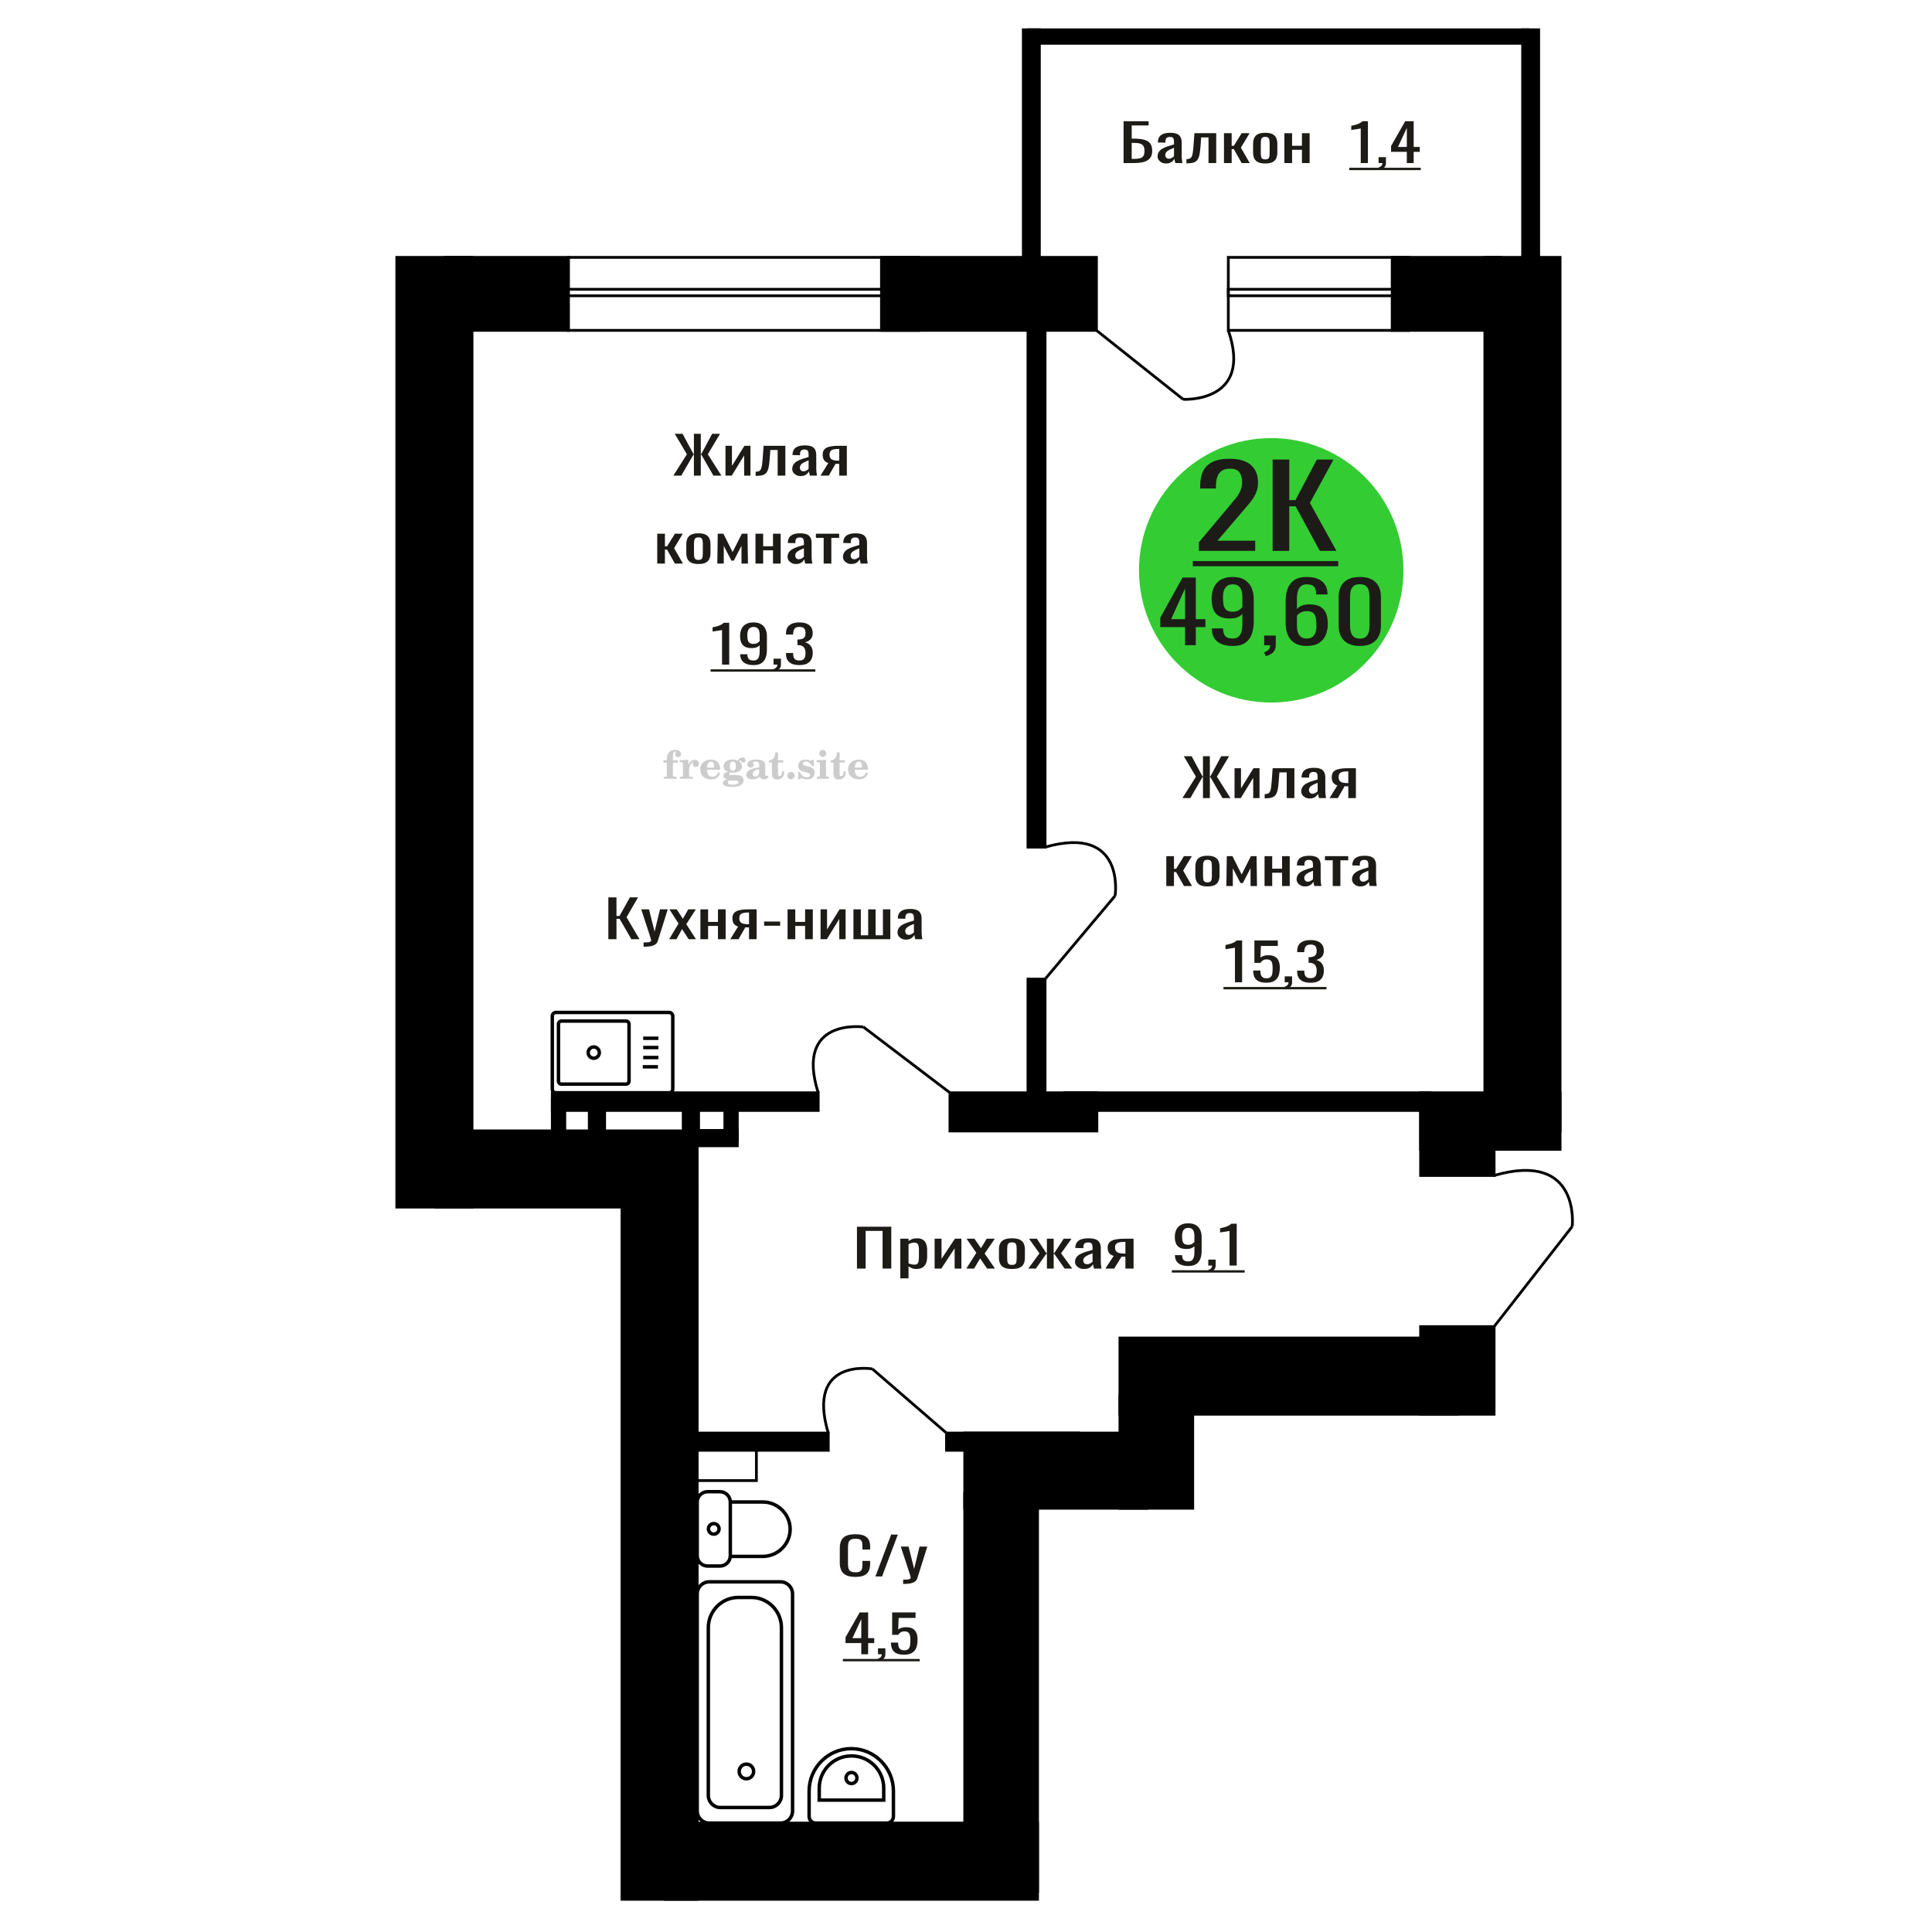 <?xml version="1.0" encoding="UTF-8"?>
<!DOCTYPE svg PUBLIC "-//W3C//DTD SVG 1.1//EN" "http://www.w3.org/Graphics/SVG/1.1/DTD/svg11.dtd">
<!-- Creator: CorelDRAW 2019 -->
<svg xmlns="http://www.w3.org/2000/svg" xml:space="preserve" width="140mm" height="140mm" version="1.1" style="shape-rendering:geometricPrecision; text-rendering:geometricPrecision; image-rendering:optimizeQuality; fill-rule:evenodd; clip-rule:evenodd"
viewBox="0 0 14000 14000"
 xmlns:xlink="http://www.w3.org/1999/xlink">
 <defs>
  <style type="text/css">
   <![CDATA[
    .str0 {stroke:black;stroke-width:25;stroke-miterlimit:22.926}
    .str2 {stroke:black;stroke-width:25.01;stroke-miterlimit:22.926}
    .str1 {stroke:black;stroke-width:20;stroke-miterlimit:22.926}
    .fil1 {fill:none}
    .fil5 {fill:black}
    .fil4 {fill:#1C1B17}
    .fil3 {fill:#33CC33}
    .fil0 {fill:#1C1B17;fill-rule:nonzero}
    .fil2 {fill:#CCCCCC;fill-rule:nonzero}
   ]]>
  </style>
 </defs>
 <g id="Слой_x0020_1">
  <polygon class="fil0" points="6209.85,9192.51 6209.85,8889.25 6458.58,8889.25 6458.58,9192.51 6395.57,9192.51 6395.57,8919.58 6272.86,8919.58 6272.86,9192.51 "/>
  <path id="1" class="fil0" d="M6523.84 9263.64l0 -287.53 59.68 0 0 17.22c7.06,-5.49 15.61,-10.23 25.65,-14.22 10.04,-4 21.93,-5.99 35.69,-5.99 16.73,0 30.02,2.93 39.88,8.8 9.85,5.86 17.19,13.22 22.04,22.08 4.82,8.87 7.98,17.85 9.47,26.96 1.49,9.11 2.23,16.91 2.23,23.4l0 52.41c0,15.23 -2.23,29.64 -6.68,43.25 -4.47,13.6 -12.56,24.58 -24.27,32.94 -11.71,8.36 -28.17,12.55 -49.35,12.55 -11.53,0 -21.75,-1.94 -30.68,-5.81 -8.92,-3.87 -16.92,-8.3 -23.98,-13.29l0 87.23 -59.68 0zm102.61 -99.58c10.41,0 17.86,-2.56 22.32,-7.68 4.47,-5.12 7.25,-12.04 8.37,-20.78 1.12,-8.73 1.67,-18.34 1.67,-28.83l0 -52.41c0,-8.99 -0.75,-17.28 -2.24,-24.9 -1.49,-7.61 -4.64,-13.66 -9.47,-18.15 -4.84,-4.5 -12.45,-6.74 -22.87,-6.74 -7.8,0 -15.25,1.12 -22.31,3.37 -7.06,2.24 -13.2,4.86 -18.4,7.86l0 138.52c5.57,2.75 11.89,5.06 18.96,6.93 7.06,1.87 15.05,2.81 23.97,2.81z"/>
  <polygon id="2" class="fil0" points="6772.59,9192.51 6772.59,8976.11 6822.78,8976.11 6822.78,9121.75 6919.83,8976.11 6966.67,8976.11 6966.67,9192.51 6917.6,9192.51 6917.6,9045.75 6821.11,9192.51 "/>
  <polygon id="3" class="fil0" points="7002.37,9192.51 7074.88,9078.7 7004.04,8976.11 7060.93,8976.11 7108.34,9044.63 7150.17,8976.11 7208.73,8976.11 7135.1,9083.56 7209.84,9192.51 7152.95,9192.51 7102.21,9119.13 7058.7,9192.51 "/>
  <path id="4" class="fil0" d="M7333.11 9195.51c-23.8,0 -42.57,-3.25 -56.34,-9.74 -13.75,-6.49 -23.52,-15.72 -29.27,-27.7 -5.76,-11.98 -8.65,-26.09 -8.65,-42.31l0 -62.9c0,-16.22 2.89,-30.32 8.65,-42.3 5.75,-11.98 15.52,-21.22 29.27,-27.71 13.77,-6.49 32.54,-9.73 56.34,-9.73 23.79,0 42.47,3.24 56.05,9.73 13.57,6.49 23.23,15.73 29,27.71 5.76,11.98 8.64,26.08 8.64,42.3l0 62.9c0,16.22 -2.88,30.33 -8.64,42.31 -5.77,11.98 -15.43,21.21 -29,27.7 -13.58,6.49 -32.26,9.74 -56.05,9.74zm0 -29.58c11.52,0 19.61,-2.25 24.26,-6.74 4.64,-4.49 7.43,-10.42 8.37,-17.78 0.92,-7.37 1.38,-15.04 1.38,-23.03l0 -67.76c0,-8.24 -0.46,-15.98 -1.38,-23.22 -0.94,-7.23 -3.73,-13.16 -8.37,-17.78 -4.65,-4.62 -12.74,-6.93 -24.26,-6.93 -11.53,0 -19.7,2.31 -24.55,6.93 -4.82,4.62 -7.71,10.55 -8.64,17.78 -0.93,7.24 -1.4,14.98 -1.4,23.22l0 67.76c0,7.99 0.47,15.66 1.4,23.03 0.93,7.36 3.82,13.29 8.64,17.78 4.85,4.49 13.02,6.74 24.55,6.74z"/>
  <polygon id="5" class="fil0" points="7451.35,9192.51 7532.21,9082.06 7456.37,8976.11 7513.25,8976.11 7581.85,9080.19 7586.32,9080.19 7586.32,8976.11 7635.4,8976.11 7635.4,9080.19 7639.85,9080.19 7707.9,8976.11 7764.78,8976.11 7688.94,9082.06 7769.8,9192.51 7714.59,9192.51 7639.85,9086.18 7635.4,9086.18 7635.4,9192.51 7586.32,9192.51 7586.32,9086.18 7581.3,9086.18 7506.56,9192.51 "/>
  <path id="6" class="fil0" d="M7854.58 9195.51c-12.63,0 -23.79,-2.44 -33.46,-7.31 -9.67,-4.86 -17.3,-11.1 -22.87,-18.71 -5.57,-7.62 -8.37,-15.67 -8.37,-24.15 0,-13.48 3.35,-24.84 10.04,-34.07 6.7,-9.24 15.9,-17.04 27.62,-23.4 11.71,-6.37 25.28,-11.92 40.71,-16.66 15.42,-4.74 31.69,-9.36 48.81,-13.85l0 -15.35c0,-8.74 -0.75,-15.98 -2.24,-21.72 -1.49,-5.74 -4.56,-10.05 -9.21,-12.92 -4.64,-2.87 -11.62,-4.3 -20.91,-4.3 -8.18,0 -14.78,1.25 -19.8,3.74 -5.02,2.5 -8.64,6.06 -10.87,10.67 -2.24,4.62 -3.36,10.05 -3.36,16.29l0 10.86 -59.11 -1.5c0.75,-23.96 8.93,-41.62 24.54,-52.98 15.61,-11.35 39.79,-17.03 72.5,-17.03 31.99,0 54.66,5.86 68.05,17.59 13.38,11.73 20.08,28.71 20.08,50.92l0 98.84c0,6.74 0.27,13.23 0.84,19.47 0.55,6.24 1.29,12.04 2.22,17.41 0.93,5.36 1.77,10.42 2.51,15.16l-54.65 0c-1.12,-3.99 -2.52,-9.05 -4.19,-15.16 -1.67,-6.12 -2.87,-11.67 -3.62,-16.66 -3.72,8.48 -10.87,16.41 -21.48,23.77 -10.59,7.36 -25.19,11.05 -43.78,11.05zm23.43 -34.45c5.94,0 11.53,-1.12 16.73,-3.37 5.2,-2.24 9.85,-4.8 13.94,-7.67 4.08,-2.87 6.89,-5.18 8.38,-6.93l0 -61.4c-9.3,3.49 -18.04,6.99 -26.22,10.48 -8.18,3.5 -15.35,7.18 -21.48,11.05 -6.13,3.87 -10.97,8.23 -14.5,13.1 -3.53,4.87 -5.3,10.42 -5.3,16.66 0,8.74 2.43,15.6 7.25,20.59 4.84,5 11.9,7.49 21.2,7.49z"/>
  <path id="7" class="fil0" d="M8009.62 9192.51l60.8 -91.73c-10.41,-2.74 -18.86,-6.86 -25.37,-12.35 -6.51,-5.49 -11.25,-12.23 -14.23,-20.22 -2.98,-7.98 -4.45,-16.97 -4.45,-26.95 0,-11.48 2.22,-21.34 6.69,-29.58 4.45,-8.24 11.53,-14.98 21.2,-20.22 9.65,-5.24 22.49,-9.11 38.47,-11.6 15.99,-2.5 35.7,-3.75 59.11,-3.75l62.48 0 0 216.4 -59.12 0 0 -85.36c-5.95,0 -10.97,-0.06 -15.06,-0.19 -4.09,-0.12 -8.56,-0.31 -13.38,-0.56l-52.99 86.11 -64.15 0zm138.89 -108.57c0.74,0 1.95,0 3.62,0 1.67,0 2.69,0 3.07,0l0 -84.99c-0.38,0 -1.4,0 -3.07,0 -1.67,0 -2.7,0 -3.07,0 -17.48,0 -31.33,1.44 -41.55,4.31 -10.22,2.87 -17.38,7.36 -21.46,13.47 -4.1,6.12 -6.14,14.29 -6.14,24.53 0,14.22 4.73,24.83 14.21,31.82 9.49,6.99 27.62,10.61 54.39,10.86z"/>
  <path class="fil1 str0" d="M4028.92 7918.63l819.57 0c14.7,0 26.73,-12.23 26.73,-27.17l0 -527.91c0,-14.94 -12.03,-27.17 -26.73,-27.17l-819.57 0c-14.71,0 -26.74,12.23 -26.74,27.17l0 527.91c0,14.94 12.03,27.17 26.74,27.17zm38.97 -62.7l469.31 0c11.54,0 20.97,-9.59 20.97,-21.32l0 -414.2c0,-11.73 -9.43,-21.32 -20.97,-21.32l-469.31 0c-11.54,0 -20.98,9.59 -20.98,21.32l0 414.2c0,11.73 9.44,21.32 20.98,21.32zm234.65 -187.45c22.27,0 40.32,-18.34 40.32,-40.97 0,-22.63 -18.05,-40.97 -40.32,-40.97 -22.26,0 -40.32,18.34 -40.32,40.97 0,22.63 18.06,40.97 40.32,40.97zm355.3 62.03l109.9 0m-106.84 -67.41l109.9 0m-109.9 -72.24l109.9 0m-109.9 -67.41l109.9 0"/>
  <path class="fil2" d="M4807.1 5526.68l0 -17.78 25.02 0 0 -5.65c0,-21.97 5.22,-38.99 15.71,-51.17 10.49,-12.19 25.21,-18.26 44.12,-18.26 13.27,0 23.76,2.73 31.52,8.14 7.76,5.41 11.66,12.7 11.66,21.87 0,6.82 -2.07,12.19 -6.21,16.09 -4.14,3.9 -9.87,5.83 -17.26,5.83 -6.07,0 -11.01,-1.78 -14.82,-5.36 -3.81,-3.57 -5.73,-8.18 -5.73,-13.78 0,-5.88 2.63,-11.1 7.95,-15.71 1.08,-1.08 1.64,-1.79 1.64,-2.07 0,-0.99 -0.47,-1.74 -1.36,-2.16 -0.94,-0.47 -2.45,-0.71 -4.57,-0.71 -7,0 -11.85,3.58 -14.53,10.68 -2.73,7.1 -4.09,21.54 -4.09,43.32l0 8.94 35.51 0 0 17.78 -35.51 0 0 91.43c0,4.14 0.84,6.97 2.59,8.47 1.74,1.51 5.08,2.26 10.01,2.26l15.06 0 0 14.11 -93.7 0 0 -14.11 12.37 -0.28c3.76,-0.19 6.3,-0.99 7.67,-2.5 1.31,-1.45 1.97,-4.09 1.97,-7.95l0 -91.43 -25.02 0z"/>
  <path id="1" class="fil2" d="M4926.1 5642.95l0 -14.11 13.22 -0.28c3.86,-0.29 6.44,-1.13 7.71,-2.54 1.27,-1.41 1.93,-4.05 1.93,-7.91l0 -84.47c0,-4.52 -0.99,-7.53 -3.01,-8.99 -2.02,-1.46 -6.21,-2.21 -12.56,-2.21 -0.84,0 -2.21,0.05 -4.09,0.14 -1.88,0.1 -3.29,0.14 -4.33,0.14l0 -13.82 62.89 -3.11 0 38.85c5.55,-12.74 12.14,-22.39 19.9,-28.88 7.71,-6.44 16.41,-9.69 26.15,-9.69 9.03,0 16.37,2.54 22.01,7.58 5.65,5.08 8.47,11.52 8.47,19.42 0,7.72 -2.07,13.88 -6.26,18.53 -4.18,4.66 -9.69,6.97 -16.51,6.97 -6.35,0 -11.52,-2.03 -15.52,-6.12 -4,-4.09 -6.02,-9.41 -6.02,-15.94 0,-2.59 0.42,-4.94 1.27,-7.15 0.8,-2.21 2.12,-4.33 3.86,-6.35 -10.49,3.38 -18.44,10.67 -23.94,21.77 -5.51,11.11 -8.28,25.59 -8.28,43.42l0 29.91c0,3.86 0.66,6.5 1.97,7.95 1.37,1.51 3.91,2.31 7.67,2.5l18.02 0.28 0 14.11 -94.55 0z"/>
  <path id="2" class="fil2" d="M5205.55 5596.38l12.42 5.93c-4.42,14.77 -12.14,26.01 -23.19,33.68 -11.1,7.67 -25.17,11.48 -42.24,11.48 -23.43,0 -42.29,-6.59 -56.68,-19.71 -14.35,-13.13 -21.54,-30.34 -21.54,-51.65 0,-21.26 7.15,-38.57 21.4,-51.83 14.3,-13.27 32.97,-19.9 56.02,-19.9 21.02,0 37.35,6.07 49.01,18.25 11.67,12.14 17.5,29.21 17.5,51.13l0 3.71 -94.83 0 0 1.93c0,16.33 3.3,28.65 9.83,36.97 6.59,8.33 16.37,12.47 29.31,12.47 9.45,0 17.78,-2.73 24.93,-8.19 7.19,-5.45 13.21,-13.54 18.06,-24.27zm-82.13 -33.58l43.37 0c2.96,0 5.03,-0.66 6.21,-1.93 1.18,-1.27 1.79,-3.62 1.79,-7.05 0,-12.14 -1.84,-20.98 -5.46,-26.49 -3.62,-5.5 -9.31,-8.27 -17.12,-8.27 -8.98,0 -15.85,3.62 -20.6,10.81 -4.71,7.25 -7.43,18.21 -8.19,32.93z"/>
  <path id="3" class="fil2" d="M5270.08 5648.08c-9.12,-2.31 -15.99,-5.69 -20.65,-10.26 -4.65,-4.56 -6.96,-10.16 -6.96,-16.88 0,-7.43 3.06,-13.55 9.22,-18.39 6.16,-4.8 15.05,-8.09 26.62,-9.84 -11.38,-3.05 -20.03,-8.04 -26.01,-15.05 -5.97,-6.96 -8.98,-15.47 -8.98,-25.49 0,-14.3 6.07,-25.97 18.2,-34.9 12.14,-8.99 27.99,-13.45 47.56,-13.45 6.91,0 13.4,0.7 19.56,2.07 6.17,1.36 12.14,3.43 17.92,6.16l4.85 -7.01c3.76,-5.36 8.28,-9.46 13.5,-12.37 5.22,-2.92 10.68,-4.38 16.37,-4.38 6.25,0 11.33,1.79 15.28,5.37 3.96,3.62 5.93,8.23 5.93,13.82 0,5.51 -1.5,10.02 -4.56,13.46 -3.01,3.43 -6.96,5.17 -11.81,5.17 -3.34,0 -6.16,-0.7 -8.56,-2.12 -2.4,-1.45 -4.33,-3.62 -5.78,-6.53 -0.57,-1.13 -0.9,-2.5 -1.09,-4.14 -0.28,-2.31 -1.27,-3.48 -2.91,-3.58 -1.65,0 -3.48,0.8 -5.51,2.4 -2.02,1.6 -3.66,3.62 -4.93,6.07 6.96,4.8 12.04,9.92 15.24,15.43 3.19,5.55 4.79,11.9 4.79,19.05 0,14.34 -5.83,25.58 -17.45,33.72 -11.62,8.14 -27.75,12.23 -48.4,12.23 -1.74,0 -4.18,-0.09 -7.34,-0.28 -3.1,-0.19 -5.36,-0.28 -6.72,-0.28 -4.33,0 -7.72,0.8 -10.11,2.44 -2.45,1.6 -3.67,3.81 -3.67,6.64 0,3.24 1.08,5.5 3.24,6.77 2.17,1.27 5.93,1.93 11.34,1.93l20.46 0c10.72,0 20.08,0.33 28.03,1.03 8,0.71 13.45,1.6 16.51,2.68 7.72,2.78 13.74,7.34 18.06,13.78 4.33,6.45 6.5,13.88 6.5,22.3 0,14.86 -7.06,26.29 -21.17,34.29 -14.11,8 -34.34,11.99 -60.73,11.99 -22.43,0 -39.32,-2.44 -50.65,-7.29 -11.34,-4.89 -17.03,-12.13 -17.03,-21.77 0,-6.35 2.77,-11.62 8.28,-15.9 5.5,-4.28 13.36,-7.25 23.56,-8.89zm13.88 7.85c-3.58,1.46 -6.12,3.15 -7.62,5.04 -1.51,1.88 -2.26,4.32 -2.26,7.38 0,6.16 2.68,10.72 8,13.64 5.31,2.96 13.59,4.42 24.83,4.42 15.24,0 26.53,-1.41 33.82,-4.18 7.29,-2.83 10.96,-7.15 10.96,-13.08 0,-4.66 -1.97,-8.04 -5.93,-10.11 -3.95,-2.07 -10.72,-3.11 -20.32,-3.11l-41.48 0zm4.8 -104.51c0,11.61 1.74,20.08 5.22,25.4 3.53,5.31 8.98,7.99 16.46,7.99 7.53,0 13.08,-2.68 16.7,-8.09 3.57,-5.36 5.36,-13.78 5.36,-25.3 0,-11.29 -1.79,-19.66 -5.36,-25.07 -3.62,-5.41 -9.17,-8.14 -16.7,-8.14 -7.48,0 -12.93,2.73 -16.46,8.14 -3.48,5.41 -5.22,13.78 -5.22,25.07z"/>
  <path id="4" class="fil2" d="M5501.32 5574.65c-16.7,2.68 -28.6,6.63 -35.66,11.86 -7.1,5.22 -10.63,12.55 -10.63,22.06 0,5.78 1.6,10.34 4.75,13.78 3.15,3.38 7.43,5.08 12.75,5.08 8.7,0 15.71,-3.25 20.93,-9.74 5.22,-6.49 7.86,-15.38 7.86,-26.67l0 -16.37zm43.74 35.75c0,4.52 0.8,7.71 2.4,9.64 1.6,1.93 4.23,2.87 7.81,2.87 1.64,0 3.52,-0.47 5.64,-1.46 2.12,-0.94 3.43,-1.41 4,-1.41 1.08,0 1.97,0.33 2.63,1.08 0.61,0.76 0.94,1.79 0.94,3.2 0,5.88 -3.34,11.25 -10.06,16.14 -6.73,4.84 -14.77,7.29 -24.13,7.29 -7.01,0 -12.98,-1.84 -17.92,-5.55 -4.99,-3.72 -7.9,-8.52 -8.85,-14.35 -7.71,6.3 -16.46,11.2 -26.24,14.68 -9.79,3.48 -19.85,5.22 -30.25,5.22 -13.5,0 -23.99,-2.92 -31.42,-8.8 -7.43,-5.88 -11.14,-14.16 -11.14,-24.83 0,-14.21 7.47,-25.64 22.38,-34.2 14.92,-8.61 38.53,-15.05 70.75,-19.38l0 -15.33c0,-9.93 -1.98,-16.94 -5.93,-21.07 -3.95,-4.14 -10.53,-6.21 -19.71,-6.21 -5.97,0 -11,0.98 -15.05,2.96 -4.09,1.98 -6.16,4.28 -6.16,6.82 0,0.66 1.22,2.54 3.67,5.69 2.44,3.11 3.67,6.59 3.67,10.49 0,5.32 -2.07,9.6 -6.26,12.89 -4.18,3.24 -9.64,4.89 -16.32,4.89 -6.82,0 -12.47,-1.97 -16.98,-5.93 -4.47,-3.95 -6.73,-8.89 -6.73,-14.86 0,-11.76 5.65,-20.88 16.94,-27.37 11.33,-6.45 27.28,-9.69 47.97,-9.69 11.57,0 21.73,1.17 30.53,3.52 8.75,2.31 15.99,5.79 21.68,10.35 4.52,3.53 7.67,7.48 9.46,11.95 1.79,4.42 2.68,11.24 2.68,20.41l0 60.35z"/>
  <path id="5" class="fil2" d="M5681.8 5589.61c0,0.66 0.09,1.65 0.24,2.96 0.14,1.32 0.18,2.31 0.18,2.97 0,16.51 -4.37,29.39 -13.12,38.66 -8.8,9.22 -20.98,13.83 -36.55,13.83 -14.2,0 -24.32,-3.34 -30.29,-10.07 -5.97,-6.68 -8.94,-18.48 -8.94,-35.41l0 -77 -20.32 0 0 -15.15c13.97,-0.89 24.84,-6.35 32.55,-16.27 7.72,-9.93 11.95,-23.95 12.7,-41.96l19.38 0 0 56.73 38.1 0 0 16.65 -38.1 0 0 74.78c0,9.55 0.9,15.9 2.64,19.01 1.74,3.15 4.79,4.7 9.22,4.7 5.41,0 9.5,-2.87 12.32,-8.56 2.77,-5.69 4.33,-14.3 4.61,-25.87l15.38 0z"/>
  <path id="6" class="fil2" d="M5731.71 5593.84c7.15,0 13.35,2.59 18.58,7.81 5.22,5.18 7.85,11.38 7.85,18.63 0,7.29 -2.59,13.54 -7.81,18.77 -5.17,5.22 -11.38,7.85 -18.62,7.85 -7.2,0 -13.36,-2.63 -18.54,-7.85 -5.22,-5.23 -7.8,-11.48 -7.8,-18.77 0,-7.15 2.63,-13.36 7.85,-18.58 5.22,-5.22 11.38,-7.86 18.49,-7.86z"/>
  <path id="7" class="fil2" d="M5782.98 5593.28l12.18 0c5.79,12.79 13.12,22.58 22.01,29.35 8.94,6.77 18.87,10.16 29.87,10.16 7.2,0 12.89,-1.6 17.08,-4.75 4.23,-3.2 6.35,-7.43 6.35,-12.79 0,-4.8 -1.84,-8.47 -5.55,-11.06 -3.72,-2.59 -11.62,-5.13 -23.76,-7.62 -20.84,-4 -35.51,-9.64 -44.02,-16.84 -8.52,-7.19 -12.75,-17.26 -12.75,-30.19 0,-14.35 4.75,-25.45 14.25,-33.31 9.5,-7.9 23,-11.85 40.45,-11.85 6.49,0 12.7,0.8 18.49,2.45 5.83,1.64 11.15,3.99 15.94,7.1l11.06 -7.57 11.61 0 1.37 45.15 -13.27 0c-4.93,-10.58 -11.33,-18.91 -19.14,-24.88 -7.81,-5.98 -16.18,-8.99 -25.16,-8.99 -6.82,0 -12.37,1.51 -16.65,4.57 -4.33,3.05 -6.5,6.86 -6.5,11.47 0,8.75 11.15,15.1 33.4,19.05 2.68,0.47 4.75,0.85 6.21,1.13 15.71,2.92 27.56,8.23 35.46,15.95 7.91,7.71 11.86,17.73 11.86,30.01 0,14.81 -4.99,26.53 -14.96,35.18 -9.97,8.7 -23.57,13.03 -40.83,13.03 -7.71,0 -15.05,-0.89 -21.92,-2.73 -6.91,-1.83 -13.12,-4.47 -18.76,-7.95l-12.14 8.42 -11.34 0 -0.84 -52.49z"/>
  <path id="8" class="fil2" d="M5937.3 5459.51c0,-7.01 2.4,-12.94 7.25,-17.78 4.84,-4.89 10.67,-7.34 17.59,-7.34 6.63,0 12.37,2.45 17.26,7.38 4.85,4.94 7.29,10.82 7.29,17.74 0,6.91 -2.4,12.84 -7.24,17.87 -4.85,5.03 -10.59,7.53 -17.31,7.53 -6.92,0 -12.75,-2.45 -17.59,-7.39 -4.85,-4.94 -7.25,-10.91 -7.25,-18.01zm48.26 158.56c0,3.95 0.66,6.68 1.93,8.09 1.32,1.41 3.91,2.21 7.76,2.4l11.2 0.28 0 14.11 -87.21 0 0 -14.11 12.28 -0.28c3.81,-0.19 6.39,-0.99 7.71,-2.5 1.37,-1.45 2.02,-4.14 2.02,-7.99l0 -84.48c0,-4.47 -0.98,-7.48 -3.01,-8.94 -2.02,-1.46 -6.16,-2.21 -12.41,-2.21 -0.85,0 -2.17,0.05 -4.1,0.14 -1.88,0.1 -3.34,0.14 -4.46,0.14l0 -13.82 68.29 -3.11 0 112.28z"/>
  <path id="9" class="fil2" d="M6128.27 5589.61c0,0.66 0.09,1.65 0.24,2.96 0.14,1.32 0.18,2.31 0.18,2.97 0,16.51 -4.37,29.39 -13.12,38.66 -8.8,9.22 -20.98,13.83 -36.55,13.83 -14.2,0 -24.32,-3.34 -30.29,-10.07 -5.97,-6.68 -8.94,-18.48 -8.94,-35.41l0 -77 -20.32 0 0 -15.15c13.97,-0.89 24.84,-6.35 32.55,-16.27 7.72,-9.93 11.95,-23.95 12.7,-41.96l19.38 0 0 56.73 38.1 0 0 16.65 -38.1 0 0 74.78c0,9.55 0.9,15.9 2.64,19.01 1.74,3.15 4.79,4.7 9.22,4.7 5.41,0 9.5,-2.87 12.32,-8.56 2.77,-5.69 4.33,-14.3 4.61,-25.87l15.38 0z"/>
  <path id="10" class="fil2" d="M6276.86 5596.38l12.42 5.93c-4.42,14.77 -12.14,26.01 -23.19,33.68 -11.1,7.67 -25.17,11.48 -42.24,11.48 -23.43,0 -42.29,-6.59 -56.68,-19.71 -14.35,-13.13 -21.54,-30.34 -21.54,-51.65 0,-21.26 7.15,-38.57 21.4,-51.83 14.3,-13.27 32.97,-19.9 56.02,-19.9 21.02,0 37.35,6.07 49.01,18.25 11.67,12.14 17.5,29.21 17.5,51.13l0 3.71 -94.83 0 0 1.93c0,16.33 3.3,28.65 9.83,36.97 6.59,8.33 16.37,12.47 29.31,12.47 9.45,0 17.78,-2.73 24.93,-8.19 7.19,-5.45 13.21,-13.54 18.06,-24.27zm-82.13 -33.58l43.37 0c2.96,0 5.03,-0.66 6.21,-1.93 1.18,-1.27 1.79,-3.62 1.79,-7.05 0,-12.14 -1.84,-20.98 -5.46,-26.49 -3.62,-5.5 -9.31,-8.27 -17.12,-8.27 -8.98,0 -15.85,3.62 -20.6,10.81 -4.71,7.25 -7.43,18.21 -8.19,32.93z"/>
  <circle class="fil3" cx="9211.68" cy="4132.69" r="958.16"/>
  <path class="fil0" d="M8587.37 4675.44l0 -131.33 -179.4 0 0 -67.78 161.07 -291.09 96.2 0 0 301.38 69.47 0 0 57.49 -69.47 0 0 131.33 -77.87 0zm-100.78 -188.82l100.78 0 0 -222.71 -100.78 222.71z"/>
  <path id="1" class="fil0" d="M8933.2 4680.89c-32.07,0 -59.41,-4.74 -82.07,-14.23 -22.64,-9.48 -39.82,-23.3 -51.53,-41.45 -11.71,-18.16 -17.81,-40.15 -18.32,-65.97 0,-0.8 0,-1.71 0,-2.72 0,-1.01 0,-1.92 0,-2.72l81.68 0c0,23.4 4.85,41.45 14.51,54.16 9.67,12.71 28.51,19.06 56.5,19.06 15.26,0 27.99,-3.73 38.17,-11.19 10.18,-7.47 17.81,-18.96 22.9,-34.5 5.09,-15.53 7.63,-35.2 7.63,-59l0 -74.44c-7.63,10.09 -18.96,18.26 -33.97,24.51 -15.01,6.25 -33.72,9.38 -56.11,9.38 -34.1,0 -60.82,-5.95 -80.15,-17.85 -19.36,-11.91 -32.97,-28.45 -40.85,-49.63 -7.88,-21.18 -11.83,-45.89 -11.83,-74.14 0,-29.85 5.08,-56.78 15.26,-80.79 10.18,-24 26.59,-43.07 49.25,-57.19 22.64,-14.12 52.29,-21.18 88.93,-21.18 35.62,0 64.64,7.16 87.03,21.48 22.4,14.33 38.81,33.59 49.25,57.8 10.43,24.21 15.64,51.24 15.64,81.1l0 164.61c0,31.47 -4.58,60.52 -13.74,87.14 -9.16,26.63 -24.69,47.92 -46.57,63.85 -21.88,15.94 -52.42,23.91 -91.61,23.91zm0 -248.13c17.81,0 32.32,-3.53 43.52,-10.59 11.19,-7.06 19.84,-14.83 25.95,-23.3l0 -72.62c0,-16.95 -2.03,-32.38 -6.11,-46.3 -4.07,-13.92 -11.19,-25.02 -21.37,-33.29 -10.18,-8.27 -24.18,-12.4 -41.99,-12.4 -17.81,0 -31.94,4.23 -42.37,12.71 -10.43,8.47 -17.81,19.46 -22.14,32.98 -4.33,13.51 -6.48,28.34 -6.48,44.48 0,19.37 1.14,37.32 3.43,53.86 2.29,16.54 8.4,29.76 18.33,39.64 9.91,9.89 26.34,14.83 49.23,14.83z"/>
  <path id="2" class="fil0" d="M9172.93 4754.72l-12.98 -27.84c13.73,-3.63 24.54,-9.98 32.44,-19.06 7.89,-9.08 11.83,-19.87 11.83,-32.38l-43.52 0 0 -69.6 83.98 0 0 68.39c0,21.38 -5.85,38.43 -17.56,51.14 -11.71,12.71 -29.77,22.49 -54.19,29.35z"/>
  <path id="3" class="fil0" d="M9468.36 4680.89c-35.62,0 -64.64,-7.16 -87.03,-21.49 -22.39,-14.32 -38.8,-33.69 -49.23,-58.1 -10.43,-24.41 -15.66,-51.54 -15.66,-81.39l0 -165.22c0,-31.87 4.58,-60.92 13.74,-87.15 9.17,-26.22 24.81,-47.2 46.95,-62.94 22.14,-15.73 52.55,-23.6 91.23,-23.6 32.07,0 59.17,4.64 81.31,13.92 22.14,9.28 39.18,22.79 51.14,40.55 11.97,17.75 18.21,39.33 18.71,64.75 0,0.81 0.13,1.92 0.38,3.33 0.26,1.41 0.39,2.72 0.39,3.93l-82.45 0c0,-23.8 -4.84,-41.96 -14.51,-54.46 -9.67,-12.51 -27.99,-18.76 -54.97,-18.76 -14.76,0 -27.47,3.73 -38.17,11.19 -10.69,7.47 -18.7,18.86 -24.04,34.2 -5.35,15.33 -8.02,35.1 -8.02,59.3l0 74.44c8.14,-10.08 19.72,-18.25 34.73,-24.51 15.01,-6.25 33.47,-9.38 55.36,-9.38 34.09,0 60.81,5.85 80.15,17.55 19.35,11.7 33.09,28.14 41.22,49.33 8.15,21.18 12.23,46.09 12.23,74.74 0,29.45 -5.1,56.28 -15.28,80.49 -10.18,24.2 -26.47,43.47 -48.86,57.79 -22.39,14.33 -52.16,21.49 -89.32,21.49zm0 -53.87c18.33,0 32.58,-4.13 42.75,-12.4 10.18,-8.27 17.43,-19.27 21.76,-32.98 4.33,-13.72 6.5,-28.65 6.5,-44.79 0,-19.36 -1.15,-37.32 -3.45,-53.86 -2.28,-16.54 -8.26,-29.76 -17.93,-39.64 -9.67,-9.89 -26.22,-14.83 -49.63,-14.83 -11.19,0 -21.37,1.62 -30.53,4.84 -9.17,3.23 -17.05,7.37 -23.66,12.41 -6.62,5.04 -11.97,10.39 -16.04,16.04l0 73.23c0,16.54 2.16,31.87 6.49,45.99 4.33,14.12 11.58,25.32 21.76,33.59 10.18,8.27 24.17,12.4 41.98,12.4z"/>
  <path id="4" class="fil0" d="M9853.89 4680.89c-35.11,0 -64,-6.26 -86.64,-18.76 -22.66,-12.51 -39.45,-29.66 -50.4,-51.45 -10.93,-21.78 -16.41,-46.59 -16.41,-74.43l0 -211.22c0,-28.64 5.35,-53.76 16.04,-75.34 10.68,-21.59 27.36,-38.43 50,-50.53 22.64,-12.11 51.78,-18.16 87.41,-18.16 35.63,0 64.63,6.05 87.04,18.16 22.39,12.1 38.92,28.94 49.61,50.53 10.7,21.58 16.03,46.7 16.03,75.34l0 211.22c0,28.24 -5.46,53.25 -16.41,75.04 -10.94,21.79 -27.61,38.83 -50,51.14 -22.39,12.3 -51.16,18.46 -86.27,18.46zm0 -53.26c19.35,0 33.98,-4.44 43.89,-13.31 9.93,-8.88 16.81,-20.28 20.62,-34.2 3.82,-13.92 5.72,-28.34 5.72,-43.27l0 -212.42c0,-15.74 -1.77,-30.56 -5.33,-44.48 -3.57,-13.92 -10.31,-25.12 -20.24,-33.59 -9.92,-8.47 -24.81,-12.71 -44.66,-12.71 -19.85,0 -34.86,4.24 -45.04,12.71 -10.18,8.47 -17.05,19.67 -20.61,33.59 -3.57,13.92 -5.35,28.74 -5.35,44.48l0 212.42c0,14.93 1.91,29.35 5.73,43.27 3.82,13.92 10.94,25.32 21.38,34.2 10.43,8.87 25.07,13.31 43.89,13.31z"/>
  <path class="fil0" d="M8687.52 3991.67l0 -62.08 220.11 -262.19c16.38,-19.6 31.53,-37.84 45.41,-54.73 13.89,-16.88 25.29,-34.71 34.2,-53.5 8.9,-18.78 13.35,-40.43 13.35,-64.93 0,-30.5 -6.41,-54.45 -19.23,-71.88 -12.82,-17.42 -35.27,-26.14 -67.32,-26.14 -27.06,0 -48.09,5.72 -63.04,17.16 -14.96,11.43 -25.28,26.41 -30.99,44.92 -5.69,18.51 -8.54,38.39 -8.54,59.63l0 22.05 -114.33 0 0 -22.87c0,-39.75 6.94,-73.92 20.83,-102.51 13.9,-28.59 36.33,-50.78 67.32,-66.57 30.98,-15.79 72.12,-23.69 123.42,-23.69 69.8,0 121.8,15.12 156,45.34 34.19,30.22 51.29,72.01 51.29,125.38 0,28.31 -4.46,53.09 -13.36,74.32 -8.91,21.24 -20.48,41.12 -34.73,59.63 -14.25,18.51 -29.92,37.57 -47.02,57.18l-198.73 231.97 273.54 0 0 73.51 -408.18 0z"/>
  <polygon id="1" class="fil0" points="9221.78,3991.67 9221.78,3330.06 9342.52,3330.06 9342.52,3624.11 9387.39,3624.11 9542.33,3330.06 9663.08,3330.06 9492.11,3644.53 9684.44,3991.67 9563.69,3991.67 9388.46,3669.03 9342.52,3669.03 9342.52,3991.67 "/>
  <polygon id="2" class="fil4" points="8643.71,4065.92 9697.26,4065.92 9697.26,4103.05 8643.71,4103.05 "/>
  <polygon class="fil0" points="4408.35,6805.86 4408.35,6502.61 4467.23,6502.61 4467.23,6637.39 4489.11,6637.39 4564.68,6502.61 4623.56,6502.61 4540.18,6646.75 4633.98,6805.86 4575.1,6805.86 4489.64,6657.98 4467.23,6657.98 4467.23,6805.86 "/>
  <path id="1" class="fil0" d="M4663.7 6860.15l0 -30.7c13.55,0 24.32,-0.44 32.31,-1.31 7.99,-0.88 13.72,-2.5 17.19,-4.87 3.48,-2.37 5.22,-5.68 5.22,-9.92 0,-2.25 -1.23,-7.24 -3.65,-14.98 -2.43,-7.73 -5.04,-15.97 -7.82,-24.71l-60.45 -184.19 56.29 0 40.64 161.73 39.09 -161.73 56.28 0 -71.93 228.37c-3.11,10.48 -8.85,18.78 -17.19,24.9 -8.34,6.11 -19.03,10.54 -32.04,13.29 -13.03,2.74 -28.76,4.12 -47.17,4.12l-6.77 0z"/>
  <polygon id="2" class="fil0" points="4849.22,6805.86 4916.97,6692.05 4850.78,6589.47 4903.94,6589.47 4948.23,6657.98 4987.32,6589.47 5042.04,6589.47 4973.24,6696.92 5043.08,6805.86 4989.92,6805.86 4942.5,6732.48 4901.85,6805.86 "/>
  <polygon id="3" class="fil0" points="5075.39,6805.86 5075.39,6589.47 5131.15,6589.47 5131.15,6680.44 5202.54,6680.44 5202.54,6589.47 5258.29,6589.47 5258.29,6805.86 5202.54,6805.86 5202.54,6709.64 5131.15,6709.64 5131.15,6805.86 "/>
  <path id="4" class="fil0" d="M5291.64 6805.86l56.81 -91.72c-9.73,-2.75 -17.64,-6.87 -23.71,-12.36 -6.08,-5.49 -10.51,-12.23 -13.29,-20.21 -2.79,-7.99 -4.16,-16.98 -4.16,-26.96 0,-11.48 2.07,-21.34 6.25,-29.58 4.16,-8.23 10.76,-14.97 19.79,-20.21 9.03,-5.24 21.02,-9.11 35.97,-11.61 14.93,-2.49 33.35,-3.74 55.23,-3.74l58.37 0 0 216.39 -55.24 0 0 -85.36c-5.56,0 -10.26,-0.06 -14.07,-0.19 -3.83,-0.12 -7.99,-0.31 -12.51,-0.56l-49.5 86.11 -59.94 0zm129.76 -108.57c0.7,0 1.82,0 3.4,0 1.55,0 2.52,0 2.86,0l0 -84.98c-0.34,0 -1.31,0 -2.86,0 -1.58,0 -2.52,0 -2.87,0 -16.33,0 -29.27,1.43 -38.82,4.3 -9.57,2.87 -16.25,7.36 -20.08,13.48 -3.81,6.11 -5.72,14.29 -5.72,24.52 0,14.23 4.43,24.83 13.28,31.82 8.87,6.99 25.8,10.61 50.81,10.86z"/>
  <polygon id="5" class="fil0" points="5537.08,6708.15 5537.08,6677.82 5653.3,6677.82 5653.3,6708.15 "/>
  <polygon id="6" class="fil0" points="5706.99,6805.86 5706.99,6589.47 5762.75,6589.47 5762.75,6680.44 5834.14,6680.44 5834.14,6589.47 5889.89,6589.47 5889.89,6805.86 5834.14,6805.86 5834.14,6709.64 5762.75,6709.64 5762.75,6805.86 "/>
  <polygon id="7" class="fil0" points="5946.18,6805.86 5946.18,6589.47 5993.08,6589.47 5993.08,6735.1 6083.75,6589.47 6127.53,6589.47 6127.53,6805.86 6081.67,6805.86 6081.67,6659.1 5991.52,6805.86 "/>
  <polygon id="8" class="fil0" points="6184.33,6805.86 6184.33,6589.47 6238.01,6589.47 6238.01,6777.41 6291.15,6777.41 6291.15,6589.47 6344.84,6589.47 6344.84,6777.41 6397.98,6777.41 6397.98,6589.47 6451.66,6589.47 6451.66,6805.86 "/>
  <path id="9" class="fil0" d="M6564.22 6808.86c-11.8,0 -22.23,-2.44 -31.26,-7.31 -9.03,-4.86 -16.16,-11.1 -21.37,-18.71 -5.2,-7.62 -7.82,-15.67 -7.82,-24.15 0,-13.48 3.13,-24.84 9.38,-34.07 6.27,-9.24 14.86,-17.03 25.8,-23.4 10.95,-6.36 23.63,-11.92 38.04,-16.66 14.42,-4.74 29.62,-9.36 45.6,-13.85l0 -15.35c0,-8.74 -0.7,-15.97 -2.08,-21.71 -1.39,-5.75 -4.25,-10.05 -8.6,-12.92 -4.34,-2.87 -10.85,-4.31 -19.54,-4.31 -7.64,0 -13.81,1.25 -18.5,3.75 -4.69,2.49 -8.07,6.05 -10.16,10.67 -2.09,4.61 -3.13,10.04 -3.13,16.28l0 10.86 -55.24 -1.5c0.7,-23.96 8.34,-41.62 22.93,-52.97 14.59,-11.36 37.18,-17.04 67.75,-17.04 29.87,0 51.07,5.87 63.57,17.6 12.51,11.73 18.76,28.7 18.76,50.91l0 98.84c0,6.74 0.27,13.23 0.78,19.47 0.53,6.24 1.23,12.04 2.09,17.41 0.86,5.36 1.65,10.42 2.35,15.16l-51.07 0c-1.04,-3.99 -2.35,-9.05 -3.91,-15.16 -1.57,-6.12 -2.7,-11.67 -3.4,-16.66 -3.46,8.48 -10.16,16.41 -20.06,23.77 -9.89,7.36 -23.53,11.05 -40.91,11.05zm21.9 -34.45c5.55,0 10.76,-1.12 15.63,-3.37 4.86,-2.24 9.2,-4.8 13.03,-7.67 3.81,-2.87 6.42,-5.18 7.81,-6.93l0 -61.4c-8.69,3.5 -16.84,6.99 -24.49,10.49 -7.64,3.49 -14.33,7.17 -20.07,11.04 -5.73,3.87 -10.24,8.24 -13.54,13.1 -3.3,4.87 -4.96,10.42 -4.96,16.66 0,8.74 2.26,15.6 6.78,20.59 4.51,5 11.12,7.49 19.81,7.49z"/>
  <path class="fil0" d="M8610.88 9173.88c-20.42,0 -37.83,-2.93 -52.25,-8.8 -14.43,-5.86 -25.36,-14.41 -32.81,-25.64 -7.45,-11.24 -11.34,-24.84 -11.67,-40.81 0,-0.5 0,-1.06 0,-1.69 0,-0.62 0,-1.18 0,-1.68l52.01 0c0,14.47 3.07,25.64 9.24,33.51 6.15,7.86 18.13,11.79 35.96,11.79 9.72,0 17.82,-2.31 24.3,-6.93 6.47,-4.61 11.34,-11.73 14.57,-21.34 3.25,-9.61 4.87,-21.77 4.87,-36.5l0 -46.05c-4.87,6.24 -12.07,11.29 -21.64,15.16 -9.55,3.87 -21.45,5.81 -35.71,5.81 -21.72,0 -38.72,-3.69 -51.03,-11.05 -12.32,-7.36 -20.99,-17.6 -26,-30.7 -5.02,-13.1 -7.54,-28.39 -7.54,-45.86 0,-18.47 3.24,-35.13 9.72,-49.98 6.48,-14.85 16.93,-26.65 31.35,-35.38 14.42,-8.74 33.29,-13.11 56.63,-13.11 22.67,0 41.13,4.43 55.4,13.29 14.25,8.86 24.7,20.78 31.34,35.76 6.64,14.97 9.97,31.7 9.97,50.17l0 101.83c0,19.47 -2.92,37.44 -8.75,53.91 -5.83,16.48 -15.72,29.64 -29.65,39.5 -13.93,9.86 -33.38,14.79 -58.31,14.79zm0 -153.5c11.33,0 20.56,-2.18 27.7,-6.55 7.12,-4.37 12.63,-9.17 16.52,-14.42l0 -44.92c0,-10.49 -1.3,-20.03 -3.89,-28.64 -2.6,-8.61 -7.13,-15.48 -13.61,-20.6 -6.47,-5.11 -15.39,-7.67 -26.72,-7.67 -11.35,0 -20.35,2.62 -26.98,7.86 -6.65,5.24 -11.34,12.04 -14.1,20.41 -2.75,8.36 -4.12,17.53 -4.12,27.51 0,11.98 0.72,23.09 2.18,33.32 1.46,10.24 5.34,18.41 11.67,24.53 6.3,6.11 16.75,9.17 31.35,9.17z"/>
  <path id="1" class="fil0" d="M8763.47 9219.56l-8.26 -17.23c8.74,-2.24 15.63,-6.17 20.66,-11.79 5.02,-5.62 7.53,-12.29 7.53,-20.03l-27.71 0 0 -43.05 53.46 0 0 42.3c0,13.23 -3.72,23.77 -11.18,31.64 -7.45,7.86 -18.95,13.91 -34.5,18.16z"/>
  <path id="2" class="fil0" d="M8909.76 9170.51l0 -250.84c-0.33,0.25 -3.98,1 -10.93,2.25 -6.98,1.24 -14.83,2.49 -23.58,3.74 -8.75,1.25 -16.52,2.37 -23.33,3.37 -6.8,1 -10.37,1.5 -10.69,1.5l0 -30.33c5.5,-1 11.9,-2.37 19.2,-4.12 7.29,-1.75 14.74,-3.87 22.35,-6.36 7.62,-2.5 14.9,-5.62 21.87,-9.36 6.97,-3.75 12.88,-8.11 17.74,-13.11l39.37 0 0 303.26 -52 0z"/>
  <polygon id="3" class="fil4" points="8491.8,9204.55 9019.11,9204.55 9019.11,9221.57 8491.8,9221.57 "/>
  <path class="fil1 str1" d="M11392.79 8887.81c0,0 65.15,-552.26 -565.98,-369.8"/>
  <line class="fil1 str1" x1="10826.81" y1="9613.1" x2="11392.79" y2= "8887.81" />
  <path class="fil1 str2" d="M5576.03 13097.77l-356.74 0c-47.6,0 -86.54,-39.4 -86.54,-87.56l0 -1215.52c0,-120.41 97.35,-218.92 216.34,-218.92l97.13 0c118.99,0 216.34,98.51 216.34,218.92l0 1215.52c0,48.16 -38.94,87.56 -86.53,87.56zm80.58 112.87l-517.89 0c-47.6,0 -86.54,-39.4 -86.54,-87.56l0 -1572.85c0,-48.16 38.94,-87.56 86.54,-87.56l517.89 0c47.59,0 86.53,39.4 86.53,87.56l0 1572.85c0,48.16 -38.94,87.56 -86.53,87.56zm-247.92 -321.11c-28.95,0 -52.42,-23.76 -52.42,-53.06 0,-29.3 23.47,-53.05 52.42,-53.05 28.96,0 52.43,23.75 52.43,53.05 0,29.3 -23.47,53.06 -52.43,53.06z"/>
  <path class="fil1 str0" d="M5052.18 10884.04l0 389.45c0,41.04 33.86,74.61 75.24,74.61l89.45 0c41.38,0 75.23,-33.57 75.23,-74.61l0 -389.45c0,-41.04 -33.85,-74.61 -75.23,-74.61l-89.45 0c-41.38,0 -75.24,33.57 -75.24,74.61zm239.92 0l0 394.11 234.89 0c109.29,0 198.71,-88.67 198.71,-197.05l0 -0.01c0,-108.38 -89.42,-197.05 -198.71,-197.05l-234.89 0zm-158.47 194.72c0,21.09 17.25,38.19 38.51,38.19 21.27,0 38.52,-17.1 38.52,-38.19 0,-21.09 -17.25,-38.18 -38.52,-38.18 -21.26,0 -38.51,17.09 -38.51,38.18z"/>
  <path class="fil1 str0" d="M5910.63 13210.64l516.02 0c26.13,0 47.5,-21.51 47.5,-47.8l0 -183.96c0,-169.11 -137.47,-307.47 -305.5,-307.47l-0.01 0c-168.03,0 -305.51,138.36 -305.51,307.47l0 183.96c0,26.29 21.37,47.8 47.5,47.8zm25.84 -166.36l467.32 0 0 -86.65c0,-128.39 -104.38,-233.44 -231.96,-233.44l-3.41 0c-127.57,0 -231.95,105.05 -231.95,233.44l0 86.65zm233.66 -120.04c21.95,0 39.75,-17.91 39.75,-40.01 0,-22.09 -17.8,-40 -39.75,-40 -21.96,0 -39.75,17.91 -39.75,40 0,22.1 17.79,40.01 39.75,40.01z"/>
  <path class="fil1 str1" d="M8080.58 6491.15c0,0 78.48,-519.53 -507.66,-352.36"/>
  <line class="fil1 str1" x1="7572.92" y1="7095.05" x2="8080.58" y2= "6491.14" />
  <path class="fil0" d="M9860.46 1181.63l0 -250.84c-0.32,0.25 -3.97,1 -10.93,2.25 -6.97,1.24 -14.82,2.49 -23.57,3.74 -8.75,1.25 -16.53,2.37 -23.33,3.37 -6.8,1 -10.37,1.5 -10.7,1.5l0 -30.33c5.51,-1 11.91,-2.37 19.2,-4.12 7.3,-1.75 14.75,-3.87 22.35,-6.36 7.62,-2.5 14.91,-5.62 21.88,-9.36 6.97,-3.75 12.88,-8.11 17.73,-13.11l39.37 0 0 303.26 -52 0z"/>
  <path id="1" class="fil0" d="M9997.52 1230.68l-8.26 -17.23c8.74,-2.24 15.63,-6.17 20.65,-11.79 5.03,-5.62 7.53,-12.29 7.53,-20.03l-27.7 0 0 -43.05 53.46 0 0 42.3c0,13.23 -3.73,23.77 -11.18,31.64 -7.45,7.86 -18.95,13.91 -34.5,18.16z"/>
  <path id="2" class="fil0" d="M10194.35 1181.63l0 -81.24 -114.21 0 0 -41.93 102.54 -180.09 61.25 0 0 186.45 44.21 0 0 35.57 -44.21 0 0 81.24 -49.58 0zm-64.15 -116.81l64.15 0 0 -137.78 -64.15 137.78z"/>
  <polygon id="3" class="fil4" points="9777.35,1215.67 10295.43,1215.67 10295.43,1232.69 9777.35,1232.69 "/>
  <path class="fil0" d="M8948.85 7118.02l0 -250.84c-0.32,0.25 -3.97,1 -10.93,2.25 -6.97,1.24 -14.82,2.49 -23.57,3.74 -8.75,1.25 -16.53,2.37 -23.33,3.37 -6.8,1 -10.37,1.5 -10.7,1.5l0 -30.33c5.51,-1 11.91,-2.37 19.2,-4.12 7.3,-1.75 14.75,-3.87 22.36,-6.36 7.62,-2.5 14.9,-5.62 21.87,-9.36 6.97,-3.75 12.88,-8.11 17.73,-13.11l39.37 0 0 303.26 -52 0z"/>
  <path id="1" class="fil0" d="M9176.31 7121.02c-23.65,0 -42.45,-3.5 -56.38,-10.49 -13.93,-6.99 -23.9,-17.09 -29.89,-30.32 -5.99,-13.23 -8.99,-28.96 -8.99,-47.18l52.01 0c0,8.99 0.96,17.79 2.9,26.4 1.95,8.61 6.08,15.72 12.4,21.34 6.32,5.61 15.95,8.42 28.92,8.42 14.26,0 24.46,-3.18 30.61,-9.54 6.15,-6.37 10.05,-14.98 11.67,-25.84 1.62,-10.86 2.43,-23.15 2.43,-36.88 0,-13.72 -0.97,-25.39 -2.92,-35 -1.94,-9.61 -5.99,-16.97 -12.15,-22.09 -6.15,-5.12 -15.88,-7.67 -29.16,-7.67 -10.69,0 -19.77,2.55 -27.22,7.67 -7.45,5.12 -12.95,10.92 -16.52,17.41l-44.22 0 0 -162.49 169.61 0 0 40.06 -122.47 0 -3.4 83.87c6.47,-5.24 14.5,-9.36 24.05,-12.36 9.57,-2.99 20.5,-4.49 32.8,-4.49 21.4,0 38.15,3.87 50.31,11.61 12.15,7.73 20.74,18.34 25.76,31.82 5.01,13.48 7.53,28.95 7.53,46.42 0,15.48 -1.45,29.89 -4.37,43.25 -2.92,13.35 -8.02,24.95 -15.31,34.81 -7.29,9.86 -17.25,17.54 -29.89,23.03 -12.63,5.49 -28.68,8.24 -48.11,8.24z"/>
  <path id="2" class="fil0" d="M9317.25 7167.07l-8.26 -17.23c8.74,-2.24 15.63,-6.17 20.65,-11.79 5.03,-5.62 7.53,-12.29 7.53,-20.03l-27.7 0 0 -43.05 53.46 0 0 42.3c0,13.23 -3.73,23.77 -11.18,31.64 -7.45,7.86 -18.95,13.91 -34.5,18.16z"/>
  <path id="3" class="fil0" d="M9496.09 7121.39c-21.38,0 -39.21,-3.12 -53.46,-9.36 -14.25,-6.24 -24.95,-15.23 -32.08,-26.96 -7.12,-11.73 -10.68,-25.58 -10.68,-41.55l0 -10.11 51.51 0c0,1 0,2.06 0,3.18 0,1.12 0,2.31 0,3.56 0.33,8.98 1.7,17.09 4.13,24.33 2.44,7.24 6.8,12.98 13.12,17.22 6.32,4.25 15.48,6.37 27.46,6.37 12.64,0 22.2,-2.31 28.67,-6.93 6.49,-4.61 10.87,-11.17 13.13,-19.65 2.27,-8.49 3.4,-18.22 3.4,-29.21 0,-15.97 -3.81,-29.01 -11.42,-39.12 -7.61,-10.11 -20.98,-15.66 -40.09,-16.66 -0.97,-0.25 -2.19,-0.37 -3.65,-0.37 -1.45,0 -2.67,0 -3.65,0l0 -40.06c0.98,0 2.11,0 3.4,0 1.3,0 2.43,0 3.41,0 18.47,-0.5 31.75,-4.25 39.85,-11.24 8.1,-6.98 12.15,-18.59 12.15,-34.81 0,-13.73 -3,-24.71 -8.98,-32.95 -6,-8.24 -17.91,-12.35 -35.73,-12.35 -17.82,0 -29.65,4.55 -35.48,13.66 -5.83,9.11 -9.07,20.78 -9.72,35.01 0,0.99 0,2.06 0,3.18 0,1.12 0,2.18 0,3.18l-51.51 0 0 -10.11c0,-16.22 3.56,-30.07 10.68,-41.56 7.13,-11.48 17.91,-20.34 32.33,-26.58 14.42,-6.24 32.32,-9.36 53.7,-9.36 21.71,0 39.68,3.12 53.95,9.36 14.25,6.24 24.95,15.17 32.08,26.77 7.12,11.61 10.68,25.52 10.68,41.75 0,18.22 -5.1,32.82 -15.3,43.8 -10.21,10.98 -23.9,18.47 -41.08,22.46 12,2.75 22.12,7.49 30.38,14.23 8.27,6.74 14.67,15.29 19.2,25.65 4.54,10.35 6.8,22.4 6.8,36.12 0,17.98 -3.23,33.64 -9.71,46.99 -6.49,13.35 -16.85,23.71 -31.11,31.08 -14.26,7.36 -33.04,11.04 -56.38,11.04z"/>
  <polygon id="4" class="fil4" points="8865.75,7152.06 9612.24,7152.06 9612.24,7169.08 8865.75,7169.08 "/>
  <polygon class="fil0" points="8568.42,5783.17 8666.18,5628.17 8578.3,5479.91 8634.98,5479.91 8714.03,5626.3 8717.14,5626.3 8717.14,5479.91 8767.06,5479.91 8767.06,5626.3 8770.71,5626.3 8849.23,5479.91 8906.43,5479.91 8818.02,5628.17 8916.3,5783.17 8858.59,5783.17 8771.23,5631.54 8767.06,5631.54 8767.06,5783.17 8717.14,5783.17 8717.14,5631.54 8713.5,5631.54 8625.62,5783.17 "/>
  <polygon id="1" class="fil0" points="8945.96,5783.17 8945.96,5566.77 8992.75,5566.77 8992.75,5712.41 9083.25,5566.77 9126.92,5566.77 9126.92,5783.17 9081.16,5783.17 9081.16,5636.41 8991.2,5783.17 "/>
  <path id="2" class="fil0" d="M9164.36 5785.04l0 -30.32c10.41,0 18.64,-1.5 24.71,-4.5 6.07,-2.99 10.75,-8.05 14.04,-15.16 3.3,-7.11 5.81,-16.72 7.55,-28.83 1.72,-12.1 3.29,-27.27 4.66,-45.49l6.77 -93.97 157.56 0 0 216.4 -55.64 0 0 -186.07 -53.04 0 -4.67 63.64c-1.74,24.71 -4.25,45.18 -7.54,61.4 -3.29,16.23 -8.42,28.89 -15.35,38.01 -6.93,9.11 -16.21,15.53 -27.82,19.28 -11.61,3.74 -26.6,5.61 -44.98,5.61l-6.25 0z"/>
  <path id="3" class="fil0" d="M9489.9 5786.17c-11.78,0 -22.18,-2.44 -31.2,-7.31 -9.01,-4.86 -16.13,-11.1 -21.32,-18.71 -5.19,-7.62 -7.81,-15.67 -7.81,-24.15 0,-13.48 3.13,-24.84 9.37,-34.07 6.25,-9.24 14.82,-17.04 25.75,-23.4 10.91,-6.37 23.57,-11.92 37.96,-16.66 14.37,-4.74 29.54,-9.36 45.5,-13.85l0 -15.35c0,-8.74 -0.69,-15.98 -2.08,-21.72 -1.39,-5.74 -4.25,-10.05 -8.59,-12.92 -4.33,-2.87 -10.83,-4.3 -19.5,-4.3 -7.62,0 -13.78,1.25 -18.46,3.74 -4.68,2.5 -8.05,6.06 -10.14,10.67 -2.08,4.62 -3.12,10.05 -3.12,16.29l0 10.86 -55.12 -1.5c0.7,-23.96 8.32,-41.62 22.88,-52.98 14.56,-11.35 37.1,-17.03 67.6,-17.03 29.82,0 50.96,5.86 63.45,17.59 12.47,11.73 18.72,28.71 18.72,50.92l0 98.84c0,6.74 0.25,13.23 0.78,19.47 0.52,6.24 1.21,12.04 2.07,17.41 0.88,5.36 1.65,10.42 2.35,15.16l-50.96 0c-1.05,-3.99 -2.35,-9.05 -3.91,-15.16 -1.55,-6.12 -2.68,-11.67 -3.37,-16.66 -3.47,8.48 -10.14,16.41 -20.03,23.77 -9.88,7.36 -23.49,11.05 -40.82,11.05zm21.85 -34.45c5.54,0 10.75,-1.12 15.59,-3.37 4.85,-2.24 9.19,-4.8 13,-7.67 3.81,-2.87 6.42,-5.18 7.81,-6.93l0 -61.4c-8.67,3.49 -16.82,6.99 -24.45,10.48 -7.62,3.5 -14.3,7.18 -20.02,11.05 -5.71,3.87 -10.23,8.23 -13.52,13.1 -3.29,4.87 -4.94,10.42 -4.94,16.66 0,8.74 2.26,15.6 6.76,20.59 4.51,5 11.1,7.49 19.77,7.49z"/>
  <path id="4" class="fil0" d="M9634.46 5783.17l56.69 -91.73c-9.71,-2.74 -17.59,-6.86 -23.66,-12.35 -6.07,-5.49 -10.48,-12.23 -13.26,-20.22 -2.78,-7.98 -4.16,-16.97 -4.16,-26.95 0,-11.48 2.07,-21.34 6.24,-29.58 4.15,-8.24 10.75,-14.98 19.77,-20.22 9,-5.24 20.97,-9.11 35.87,-11.6 14.91,-2.5 33.28,-3.75 55.12,-3.75l58.25 0 0 216.4 -55.13 0 0 -85.36c-5.54,0 -10.22,-0.06 -14.04,-0.19 -3.81,-0.12 -7.97,-0.31 -12.47,-0.56l-49.41 86.11 -59.81 0zm129.5 -108.57c0.69,0 1.82,0 3.37,0 1.56,0 2.52,0 2.86,0l0 -84.99c-0.34,0 -1.3,0 -2.86,0 -1.55,0 -2.51,0 -2.86,0 -16.29,0 -29.21,1.44 -38.74,4.31 -9.53,2.87 -16.21,7.36 -20.01,13.47 -3.82,6.12 -5.73,14.29 -5.73,24.53 0,14.22 4.42,24.83 13.25,31.82 8.85,6.99 25.76,10.61 50.72,10.86z"/>
  <polygon id="5" class="fil0" points="8451.41,6420.39 8451.41,6203.99 8507.06,6203.99 8507.06,6295.34 8522.65,6295.34 8579.34,6203.99 8636.54,6203.99 8573.62,6308.82 8637.58,6420.39 8579.34,6420.39 8522.65,6319.3 8507.06,6319.3 8507.06,6420.39 "/>
  <path id="6" class="fil0" d="M8749.9 6423.39c-22.19,0 -39.69,-3.25 -52.53,-9.74 -12.82,-6.49 -21.93,-15.72 -27.29,-27.7 -5.38,-11.98 -8.07,-26.09 -8.07,-42.31l0 -62.9c0,-16.22 2.69,-30.32 8.07,-42.3 5.36,-11.98 14.47,-21.22 27.29,-27.71 12.84,-6.49 30.34,-9.73 52.53,-9.73 22.19,0 39.6,3.24 52.26,9.73 12.65,6.49 21.67,15.73 27.04,27.71 5.38,11.98 8.06,26.08 8.06,42.3l0 62.9c0,16.22 -2.68,30.33 -8.06,42.31 -5.37,11.98 -14.39,21.21 -27.04,27.7 -12.66,6.49 -30.07,9.74 -52.26,9.74zm0 -29.58c10.74,0 18.28,-2.25 22.62,-6.74 4.33,-4.49 6.93,-10.42 7.8,-17.78 0.86,-7.37 1.3,-15.04 1.3,-23.03l0 -67.76c0,-8.24 -0.44,-15.98 -1.3,-23.22 -0.87,-7.23 -3.47,-13.16 -7.8,-17.78 -4.34,-4.62 -11.88,-6.93 -22.62,-6.93 -10.75,0 -18.37,2.31 -22.89,6.93 -4.5,4.62 -7.19,10.55 -8.05,17.78 -0.88,7.24 -1.31,14.98 -1.31,23.22l0 67.76c0,7.99 0.43,15.66 1.31,23.03 0.86,7.36 3.55,13.29 8.05,17.78 4.52,4.49 12.14,6.74 22.89,6.74z"/>
  <polygon id="7" class="fil0" points="8886.66,6420.39 8889.79,6203.99 8930.87,6203.99 8997.43,6336.9 9064.52,6203.99 9105.59,6203.99 9108.72,6420.39 9061.91,6420.39 9061.91,6291.23 9006.27,6399.05 8989.11,6399.05 8933.47,6291.97 8933.47,6420.39 "/>
  <polygon id="8" class="fil0" points="9163.32,6420.39 9163.32,6203.99 9218.96,6203.99 9218.96,6294.97 9290.2,6294.97 9290.2,6203.99 9345.85,6203.99 9345.85,6420.39 9290.2,6420.39 9290.2,6324.17 9218.96,6324.17 9218.96,6420.39 "/>
  <path id="9" class="fil0" d="M9456.09 6423.39c-11.78,0 -22.18,-2.44 -31.2,-7.31 -9.01,-4.86 -16.12,-11.1 -21.32,-18.71 -5.19,-7.62 -7.8,-15.67 -7.8,-24.15 0,-13.48 3.12,-24.84 9.36,-34.07 6.25,-9.24 14.82,-17.04 25.75,-23.4 10.92,-6.37 23.57,-11.92 37.96,-16.66 14.38,-4.74 29.54,-9.36 45.5,-13.85l0 -15.35c0,-8.74 -0.69,-15.98 -2.08,-21.72 -1.39,-5.74 -4.25,-10.05 -8.58,-12.92 -4.34,-2.87 -10.84,-4.3 -19.51,-4.3 -7.62,0 -13.77,1.25 -18.46,3.74 -4.68,2.5 -8.05,6.06 -10.13,10.67 -2.09,4.62 -3.13,10.05 -3.13,16.29l0 10.86 -55.11 -1.5c0.69,-23.96 8.32,-41.62 22.87,-52.98 14.56,-11.35 37.1,-17.03 67.6,-17.03 29.83,0 50.97,5.86 63.45,17.59 12.48,11.73 18.73,28.71 18.73,50.92l0 98.84c0,6.74 0.25,13.23 0.77,19.47 0.52,6.24 1.21,12.04 2.07,17.41 0.88,5.36 1.66,10.42 2.35,15.16l-50.96 0c-1.04,-3.99 -2.35,-9.05 -3.9,-15.16 -1.56,-6.12 -2.68,-11.67 -3.38,-16.66 -3.47,8.48 -10.14,16.41 -20.03,23.77 -9.87,7.36 -23.49,11.05 -40.82,11.05zm21.85 -34.45c5.54,0 10.75,-1.12 15.6,-3.37 4.84,-2.24 9.18,-4.8 13,-7.67 3.8,-2.87 6.41,-5.18 7.8,-6.93l0 -61.4c-8.66,3.49 -16.82,6.99 -24.44,10.48 -7.63,3.5 -14.31,7.18 -20.03,11.05 -5.71,3.87 -10.22,8.23 -13.52,13.1 -3.29,4.87 -4.94,10.42 -4.94,16.66 0,8.74 2.26,15.6 6.76,20.59 4.52,5 11.1,7.49 19.77,7.49z"/>
  <polygon id="10" class="fil0" points="9657.34,6420.39 9657.34,6233.94 9601.18,6233.94 9601.18,6203.99 9769.67,6203.99 9769.67,6233.94 9712.98,6233.94 9712.98,6420.39 "/>
  <path id="11" class="fil0" d="M9857.55 6423.39c-11.78,0 -22.19,-2.44 -31.2,-7.31 -9.02,-4.86 -16.13,-11.1 -21.32,-18.71 -5.2,-7.62 -7.81,-15.67 -7.81,-24.15 0,-13.48 3.13,-24.84 9.36,-34.07 6.25,-9.24 14.82,-17.04 25.76,-23.4 10.91,-6.37 23.57,-11.92 37.96,-16.66 14.37,-4.74 29.54,-9.36 45.5,-13.85l0 -15.35c0,-8.74 -0.69,-15.98 -2.08,-21.72 -1.39,-5.74 -4.25,-10.05 -8.59,-12.92 -4.33,-2.87 -10.83,-4.3 -19.5,-4.3 -7.62,0 -13.78,1.25 -18.46,3.74 -4.68,2.5 -8.05,6.06 -10.14,10.67 -2.08,4.62 -3.12,10.05 -3.12,16.29l0 10.86 -55.12 -1.5c0.7,-23.96 8.32,-41.62 22.88,-52.98 14.56,-11.35 37.1,-17.03 67.6,-17.03 29.82,0 50.96,5.86 63.45,17.59 12.47,11.73 18.72,28.71 18.72,50.92l0 98.84c0,6.74 0.25,13.23 0.78,19.47 0.51,6.24 1.21,12.04 2.07,17.41 0.87,5.36 1.65,10.42 2.35,15.16l-50.96 0c-1.05,-3.99 -2.35,-9.05 -3.91,-15.16 -1.55,-6.12 -2.68,-11.67 -3.37,-16.66 -3.48,8.48 -10.14,16.41 -20.03,23.77 -9.88,7.36 -23.49,11.05 -40.82,11.05zm21.84 -34.45c5.55,0 10.76,-1.12 15.6,-3.37 4.85,-2.24 9.18,-4.8 13,-7.67 3.81,-2.87 6.42,-5.18 7.81,-6.93l0 -61.4c-8.67,3.49 -16.82,6.99 -24.45,10.48 -7.62,3.5 -14.3,7.18 -20.03,11.05 -5.7,3.87 -10.22,8.23 -13.51,13.1 -3.29,4.87 -4.94,10.42 -4.94,16.66 0,8.74 2.26,15.6 6.76,20.59 4.51,5 11.1,7.49 19.76,7.49z"/>
  <path class="fil0" d="M6199 11426.87c-29.89,0 -53.08,-4.49 -69.57,-13.48 -16.51,-8.98 -27.98,-21.09 -34.4,-36.31 -6.43,-15.23 -9.64,-32.2 -9.64,-50.92l0 -107.08c0,-20.46 3.21,-38.31 9.64,-53.53 6.42,-15.23 17.89,-27.02 34.4,-35.38 16.49,-8.37 39.68,-12.55 69.57,-12.55 26.4,0 47.33,3.5 62.79,10.49 15.46,6.98 26.59,16.97 33.35,29.95 6.78,12.98 10.16,28.58 10.16,46.8l0 23.96 -55.76 0 0 -21.34c0,-11.23 -0.78,-21.16 -2.34,-29.77 -1.56,-8.61 -5.82,-15.28 -12.76,-20.03 -6.96,-4.74 -18.6,-7.11 -34.93,-7.11 -16.67,0 -28.82,2.56 -36.48,7.67 -7.64,5.12 -12.58,12.36 -14.85,21.72 -2.26,9.36 -3.38,20.28 -3.38,32.76l0 120.18c0,15.22 1.74,27.27 5.22,36.13 3.46,8.86 9.2,15.16 17.19,18.9 7.99,3.75 18.76,5.62 32.3,5.62 15.98,0 27.45,-2.56 34.4,-7.68 6.95,-5.11 11.29,-12.16 13.03,-21.15 1.74,-8.98 2.6,-19.47 2.6,-31.45l0 -22.46 55.76 0 0 22.46c0,18.47 -3.12,34.76 -9.38,48.86 -6.25,14.1 -17.02,25.08 -32.31,32.95 -15.28,7.86 -36.81,11.79 -64.61,11.79z"/>
  <polygon id="1" class="fil0" points="6343.87,11423.5 6457.47,11120.24 6505.94,11120.24 6391.81,11423.5 "/>
  <path id="2" class="fil0" d="M6544.51 11477.79l0 -30.7c13.54,0 24.32,-0.44 32.31,-1.31 7.99,-0.88 13.72,-2.5 17.19,-4.87 3.48,-2.37 5.22,-5.68 5.22,-9.92 0,-2.25 -1.23,-7.24 -3.65,-14.98 -2.43,-7.74 -5.04,-15.97 -7.82,-24.71l-60.45 -184.2 56.29 0 40.64 161.74 39.09 -161.74 56.27 0 -71.9 228.38c-3.14,10.48 -8.87,18.78 -17.21,24.9 -8.34,6.11 -19.01,10.54 -32.04,13.29 -13.03,2.74 -28.76,4.12 -47.17,4.12l-6.77 0z"/>
  <path class="fil0" d="M6241.24 11987.44l0 -81.24 -114.21 0 0 -41.93 102.54 -180.09 61.24 0 0 186.45 44.22 0 0 35.57 -44.22 0 0 81.24 -49.57 0zm-64.15 -116.81l64.15 0 0 -137.78 -64.15 137.78z"/>
  <path id="1" class="fil0" d="M6370.03 12036.49l-8.26 -17.23c8.74,-2.24 15.63,-6.17 20.65,-11.79 5.03,-5.62 7.53,-12.29 7.53,-20.03l-27.7 0 0 -43.05 53.46 0 0 42.3c0,13.23 -3.73,23.77 -11.18,31.64 -7.45,7.86 -18.95,13.91 -34.5,18.16z"/>
  <path id="2" class="fil0" d="M6551.31 11990.44c-23.65,0 -42.45,-3.5 -56.38,-10.49 -13.93,-6.99 -23.9,-17.09 -29.9,-30.32 -5.98,-13.23 -8.98,-28.96 -8.98,-47.18l52 0c0,8.99 0.97,17.79 2.91,26.4 1.95,8.61 6.08,15.72 12.4,21.34 6.32,5.61 15.95,8.42 28.92,8.42 14.26,0 24.46,-3.18 30.61,-9.54 6.15,-6.37 10.05,-14.98 11.67,-25.84 1.62,-10.86 2.43,-23.15 2.43,-36.88 0,-13.72 -0.97,-25.39 -2.92,-35 -1.94,-9.61 -5.99,-16.97 -12.15,-22.09 -6.16,-5.12 -15.88,-7.67 -29.16,-7.67 -10.69,0 -19.77,2.55 -27.22,7.67 -7.45,5.12 -12.95,10.92 -16.52,17.41l-44.22 0 0 -162.49 169.61 0 0 40.06 -122.47 0 -3.41 83.87c6.48,-5.24 14.5,-9.36 24.06,-12.36 9.57,-2.99 20.5,-4.49 32.8,-4.49 21.4,0 38.15,3.87 50.3,11.61 12.16,7.73 20.75,18.34 25.77,31.82 5.01,13.48 7.53,28.95 7.53,46.42 0,15.48 -1.45,29.89 -4.37,43.25 -2.92,13.35 -8.03,24.95 -15.31,34.81 -7.29,9.86 -17.25,17.54 -29.89,23.03 -12.63,5.49 -28.68,8.24 -48.11,8.24z"/>
  <polygon id="3" class="fil4" points="6107.58,12021.48 6664.54,12021.48 6664.54,12038.5 6107.58,12038.5 "/>
  <polygon class="fil5 str1" points="7448.98,2129.45 7448.98,6138.77 7572.92,6138.77 7572.92,2129.45 "/>
  <polygon class="fil5 str1" points="6883.75,7918.63 7948.51,7918.63 7948.51,8195.65 6883.75,8195.65 "/>
  <polygon class="fil5 str1" points="11070.54,215.88 7454.93,215.88 7454.93,313.78 11070.54,313.78 "/>
  <path class="fil1 str1" d="M8573.53 2893.65c0,0 509.82,29.09 327.26,-499.69"/>
  <line class="fil1 str1" x1="7945.19" y1="2393.96" x2="8573.53" y2= "2893.65" />
  <polygon class="fil5 str1" points="10875.45,2393.96 10875.45,1864.96 10088.31,1864.96 10088.31,2393.96 "/>
  <polygon class="fil1 str1" points="8900.8,2393.96 8900.8,1864.96 10207.37,1864.96 10207.37,2393.96 "/>
  <polygon class="fil1 str1" points="10270.21,2143.26 10270.21,2096.28 8900.79,2096.28 8900.79,2143.26 "/>
  <polygon class="fil5 str1" points="7448.98,8001.27 7448.98,7095.05 7572.92,7095.05 7572.92,8001.27 "/>
  <polygon class="fil5 str1" points="11304.97,1864.96 10759.72,1864.96 10759.72,8197.53 11304.97,8197.53 "/>
  <polygon class="fil5 str1" points="10294.35,7958.29 10826.81,7958.29 10826.81,8518.01 10294.35,8518.01 "/>
  <polygon class="fil5 str1" points="10294.35,9613.13 10826.81,9613.13 10826.81,10248.06 10294.35,10248.06 "/>
  <polygon class="fil5 str1" points="11149.91,2015.06 11149.91,215.88 11033.49,215.88 11033.49,2015.06 "/>
  <path class="fil0" d="M8141.88 1181.61l0 -303.26 181.34 0 0 30.7 -122.46 0 0 95.47 13.03 0c30.58,0 55.84,2.56 75.83,7.68 19.97,5.12 34.91,14.04 44.81,26.77 9.91,12.73 14.85,30.7 14.85,53.91 0,15.72 -2.6,29.14 -7.81,40.25 -5.22,11.1 -13.29,20.28 -24.23,27.51 -10.95,7.24 -24.67,12.55 -41.18,15.92 -16.49,3.37 -36.22,5.05 -59.14,5.05l-75.04 0zm58.88 -30.33l16.67 0c17.37,0 31.71,-1.43 43,-4.3 11.29,-2.87 19.63,-8.55 25.01,-17.04 5.39,-8.48 8.08,-20.96 8.08,-37.43 0,-20.72 -5.47,-35.45 -16.41,-44.18 -10.95,-8.74 -31.37,-13.11 -61.24,-13.11l-15.11 0 0 116.06z"/>
  <path id="1" class="fil0" d="M8448.82 1184.61c-11.81,0 -22.23,-2.44 -31.27,-7.31 -9.03,-4.86 -16.16,-11.1 -21.36,-18.71 -5.21,-7.62 -7.83,-15.67 -7.83,-24.15 0,-13.48 3.14,-24.84 9.39,-34.07 6.26,-9.24 14.85,-17.04 25.8,-23.4 10.94,-6.37 23.62,-11.92 38.05,-16.66 14.4,-4.74 29.6,-9.36 45.6,-13.85l0 -15.35c0,-8.74 -0.7,-15.98 -2.09,-21.72 -1.39,-5.74 -4.26,-10.05 -8.6,-12.92 -4.35,-2.87 -10.86,-4.3 -19.55,-4.3 -7.64,0 -13.81,1.25 -18.5,3.74 -4.69,2.5 -8.07,6.06 -10.16,10.67 -2.09,4.62 -3.13,10.05 -3.13,16.29l0 10.86 -55.23 -1.5c0.69,-23.96 8.34,-41.62 22.92,-52.98 14.59,-11.35 37.18,-17.03 67.75,-17.03 29.88,0 51.07,5.86 63.58,17.59 12.5,11.73 18.77,28.71 18.77,50.92l0 98.84c0,6.74 0.25,13.23 0.78,19.47 0.51,6.24 1.21,12.04 2.07,17.41 0.88,5.36 1.66,10.42 2.35,15.16l-51.07 0c-1.04,-3.99 -2.35,-9.05 -3.91,-15.16 -1.56,-6.12 -2.69,-11.67 -3.38,-16.66 -3.48,8.48 -10.16,16.41 -20.07,23.77 -9.9,7.36 -23.54,11.05 -40.91,11.05zm21.89 -34.45c5.56,0 10.78,-1.12 15.63,-3.37 4.86,-2.24 9.21,-4.8 13.03,-7.67 3.82,-2.87 6.43,-5.18 7.83,-6.93l0 -61.4c-8.69,3.49 -16.86,6.99 -24.5,10.48 -7.64,3.5 -14.34,7.18 -20.07,11.05 -5.73,3.87 -10.25,8.23 -13.55,13.1 -3.3,4.87 -4.95,10.42 -4.95,16.66 0,8.74 2.27,15.6 6.78,20.59 4.52,5 11.12,7.49 19.8,7.49z"/>
  <path id="2" class="fil0" d="M8597.34 1183.48l0 -30.32c10.42,0 18.68,-1.5 24.76,-4.5 6.08,-2.99 10.78,-8.05 14.07,-15.16 3.3,-7.11 5.82,-16.72 7.56,-28.83 1.73,-12.1 3.3,-27.27 4.68,-45.49l6.78 -93.97 157.9 0 0 216.4 -55.76 0 0 -186.07 -53.16 0 -4.68 63.64c-1.74,24.71 -4.25,45.18 -7.55,61.4 -3.3,16.23 -8.44,28.89 -15.38,38.01 -6.95,9.11 -16.25,15.53 -27.89,19.28 -11.63,3.74 -26.65,5.61 -45.07,5.61l-6.26 0z"/>
  <polygon id="3" class="fil0" points="8869.38,1181.61 8869.38,965.21 8925.15,965.21 8925.15,1056.56 8940.78,1056.56 8997.58,965.21 9054.9,965.21 8991.85,1070.04 9055.95,1181.61 8997.58,1181.61 8940.78,1080.52 8925.15,1080.52 8925.15,1181.61 "/>
  <path id="4" class="fil0" d="M9168.51 1184.61c-22.24,0 -39.78,-3.25 -52.64,-9.74 -12.85,-6.49 -21.98,-15.72 -27.35,-27.7 -5.39,-11.98 -8.09,-26.09 -8.09,-42.31l0 -62.9c0,-16.22 2.7,-30.32 8.09,-42.3 5.37,-11.98 14.5,-21.22 27.35,-27.71 12.86,-6.49 30.4,-9.73 52.64,-9.73 22.23,0 39.69,3.24 52.37,9.73 12.68,6.49 21.71,15.73 27.1,27.71 5.39,11.98 8.08,26.08 8.08,42.3l0 62.9c0,16.22 -2.69,30.33 -8.08,42.31 -5.39,11.98 -14.42,21.21 -27.1,27.7 -12.68,6.49 -30.14,9.74 -52.37,9.74zm0 -29.58c10.76,0 18.32,-2.25 22.67,-6.74 4.34,-4.49 6.94,-10.42 7.82,-17.78 0.86,-7.37 1.29,-15.04 1.29,-23.03l0 -67.76c0,-8.24 -0.43,-15.98 -1.29,-23.22 -0.88,-7.23 -3.48,-13.16 -7.82,-17.78 -4.35,-4.62 -11.91,-6.93 -22.67,-6.93 -10.77,0 -18.41,2.31 -22.93,6.93 -4.51,4.62 -7.21,10.55 -8.08,17.78 -0.87,7.24 -1.31,14.98 -1.31,23.22l0 67.76c0,7.99 0.44,15.66 1.31,23.03 0.87,7.36 3.57,13.29 8.08,17.78 4.52,4.49 12.16,6.74 22.93,6.74z"/>
  <polygon id="5" class="fil0" points="9307.14,1181.61 9307.14,965.21 9362.9,965.21 9362.9,1056.19 9434.3,1056.19 9434.3,965.21 9490.06,965.21 9490.06,1181.61 9434.3,1181.61 9434.3,1085.39 9362.9,1085.39 9362.9,1181.61 "/>
  <rect class="fil1 str1" x="4928.82" y="10442.06" width="552.32" height="286.81"/>
  <polygon class="fil5 str1" points="4092.78,7968.81 4092.78,8241.96 4002.18,8241.96 4002.18,7968.81 "/>
  <polygon class="fil5 str1" points="5342.94,7969.65 5342.94,8260.95 5252.34,8260.95 5252.34,7969.65 "/>
  <polygon class="fil5 str1" points="6387.43,2393.96 6387.43,1864.96 7945.19,1864.96 7945.19,2393.96 "/>
  <path class="fil1 str1" d="M6321.44 9919.73c0,0 -482.66,-82.36 -319.51,464.75"/>
  <line class="fil1 str1" x1="6858.64" y1="10384.47" x2="6321.42" y2= "9919.73" />
  <polygon class="fil5 str1" points="4861.04,10509.41 6001.92,10509.41 6001.92,10384.47 4861.04,10384.47 "/>
  <polygon class="fil5 str1" points="7817.07,10509.41 6858.64,10509.41 6858.64,10384.47 7817.07,10384.47 "/>
  <polygon class="fil5 str1" points="10560.58,9695.65 10560.58,10248.06 8115.3,10248.06 8115.3,9695.65 "/>
  <polygon class="fil5 str1" points="6990.82,10823.73 7518.6,10823.73 7518.6,13706.38 6990.82,13706.38 "/>
  <path class="fil0" d="M5232.19 4816.13l0 -250.84c-0.32,0.25 -3.97,1 -10.93,2.25 -6.97,1.24 -14.82,2.49 -23.57,3.74 -8.75,1.25 -16.53,2.37 -23.33,3.37 -6.8,1 -10.37,1.5 -10.7,1.5l0 -30.33c5.51,-1 11.91,-2.37 19.2,-4.12 7.3,-1.75 14.75,-3.87 22.36,-6.36 7.62,-2.5 14.9,-5.62 21.87,-9.36 6.97,-3.75 12.88,-8.11 17.73,-13.11l39.37 0 0 303.26 -52 0z"/>
  <path id="1" class="fil0" d="M5460.62 4819.5c-20.42,0 -37.83,-2.93 -52.25,-8.8 -14.42,-5.86 -25.35,-14.41 -32.8,-25.64 -7.45,-11.24 -11.35,-24.84 -11.67,-40.81 0,-0.5 0,-1.06 0,-1.69 0,-0.62 0,-1.18 0,-1.68l52 0c0,14.47 3.08,25.64 9.24,33.51 6.16,7.86 18.14,11.79 35.96,11.79 9.73,0 17.83,-2.31 24.3,-6.93 6.48,-4.61 11.35,-11.73 14.58,-21.34 3.25,-9.61 4.87,-21.77 4.87,-36.5l0 -46.05c-4.87,6.24 -12.07,11.29 -21.64,15.16 -9.55,3.87 -21.46,5.81 -35.71,5.81 -21.72,0 -38.72,-3.69 -51.03,-11.05 -12.32,-7.36 -20.99,-17.6 -26,-30.7 -5.03,-13.1 -7.54,-28.39 -7.54,-45.86 0,-18.47 3.24,-35.13 9.72,-49.98 6.48,-14.85 16.93,-26.65 31.35,-35.38 14.42,-8.74 33.28,-13.11 56.62,-13.11 22.68,0 41.14,4.43 55.41,13.29 14.25,8.86 24.7,20.78 31.33,35.76 6.65,14.97 9.97,31.7 9.97,50.17l0 101.83c0,19.47 -2.92,37.44 -8.75,53.91 -5.83,16.48 -15.72,29.64 -29.65,39.5 -13.93,9.86 -33.37,14.79 -58.31,14.79zm0 -153.5c11.33,0 20.56,-2.18 27.7,-6.55 7.13,-4.37 12.63,-9.17 16.53,-14.42l0 -44.92c0,-10.49 -1.3,-20.03 -3.9,-28.64 -2.59,-8.61 -7.12,-15.48 -13.6,-20.6 -6.48,-5.11 -15.4,-7.67 -26.73,-7.67 -11.34,0 -20.34,2.62 -26.97,7.86 -6.65,5.24 -11.35,12.04 -14.1,20.41 -2.75,8.36 -4.13,17.53 -4.13,27.51 0,11.98 0.73,23.09 2.18,33.32 1.47,10.24 5.35,18.41 11.67,24.53 6.31,6.11 16.76,9.17 31.35,9.17z"/>
  <path id="2" class="fil0" d="M5613.22 4865.18l-8.26 -17.23c8.74,-2.24 15.63,-6.17 20.65,-11.79 5.03,-5.62 7.53,-12.29 7.53,-20.03l-27.7 0 0 -43.05 53.46 0 0 42.3c0,13.23 -3.73,23.77 -11.18,31.64 -7.45,7.86 -18.95,13.91 -34.5,18.16z"/>
  <path id="3" class="fil0" d="M5792.06 4819.5c-21.38,0 -39.2,-3.12 -53.46,-9.36 -14.25,-6.24 -24.95,-15.23 -32.07,-26.96 -7.13,-11.73 -10.69,-25.58 -10.69,-41.55l0 -10.11 51.51 0c0,1 0,2.06 0,3.18 0,1.12 0,2.31 0,3.56 0.33,8.98 1.7,17.09 4.13,24.33 2.44,7.24 6.8,12.98 13.12,17.22 6.33,4.25 15.48,6.37 27.46,6.37 12.64,0 22.2,-2.31 28.67,-6.93 6.49,-4.61 10.87,-11.17 13.13,-19.65 2.27,-8.49 3.4,-18.22 3.4,-29.21 0,-15.97 -3.8,-29.01 -11.42,-39.12 -7.61,-10.11 -20.98,-15.66 -40.09,-16.66 -0.97,-0.25 -2.19,-0.37 -3.65,-0.37 -1.45,0 -2.67,0 -3.65,0l0 -40.06c0.98,0 2.11,0 3.41,0 1.29,0 2.42,0 3.4,0 18.47,-0.5 31.75,-4.25 39.85,-11.24 8.1,-6.98 12.15,-18.59 12.15,-34.81 0,-13.73 -3,-24.71 -8.98,-32.95 -6,-8.24 -17.9,-12.35 -35.73,-12.35 -17.82,0 -29.65,4.55 -35.48,13.66 -5.82,9.11 -9.07,20.78 -9.72,35.01 0,0.99 0,2.06 0,3.18 0,1.12 0,2.18 0,3.18l-51.51 0 0 -10.11c0,-16.22 3.56,-30.07 10.69,-41.56 7.12,-11.48 17.9,-20.34 32.32,-26.58 14.42,-6.24 32.32,-9.36 53.7,-9.36 21.71,0 39.69,3.12 53.95,9.36 14.26,6.24 24.95,15.17 32.08,26.77 7.13,11.61 10.68,25.52 10.68,41.75 0,18.22 -5.1,32.82 -15.3,43.8 -10.21,10.98 -23.9,18.47 -41.08,22.46 12,2.75 22.12,7.49 30.38,14.23 8.27,6.74 14.67,15.29 19.2,25.65 4.54,10.35 6.8,22.4 6.8,36.12 0,17.98 -3.23,33.64 -9.71,46.99 -6.49,13.35 -16.85,23.71 -31.11,31.08 -14.26,7.36 -33.04,11.04 -56.38,11.04z"/>
  <polygon id="4" class="fil4" points="5149.09,4850.17 5908.21,4850.17 5908.21,4867.19 5149.09,4867.19 "/>
  <polygon class="fil5 str1" points="4381.51,7964.32 4381.51,8253.07 4270.05,8253.07 4270.05,7964.32 "/>
  <polygon class="fil0" points="4879.62,3446.7 4977.38,3291.7 4889.5,3143.44 4946.18,3143.44 5025.23,3289.83 5028.34,3289.83 5028.34,3143.44 5078.26,3143.44 5078.26,3289.83 5081.91,3289.83 5160.43,3143.44 5217.63,3143.44 5129.22,3291.7 5227.5,3446.7 5169.79,3446.7 5082.43,3295.07 5078.26,3295.07 5078.26,3446.7 5028.34,3446.7 5028.34,3295.07 5024.7,3295.07 4936.82,3446.7 "/>
  <polygon id="1" class="fil0" points="5257.16,3446.7 5257.16,3230.3 5303.95,3230.3 5303.95,3375.94 5394.45,3230.3 5438.12,3230.3 5438.12,3446.7 5392.36,3446.7 5392.36,3299.94 5302.4,3446.7 "/>
  <path id="2" class="fil0" d="M5475.56 3448.57l0 -30.32c10.41,0 18.64,-1.5 24.71,-4.5 6.07,-2.99 10.75,-8.05 14.04,-15.16 3.3,-7.11 5.81,-16.72 7.55,-28.83 1.72,-12.1 3.29,-27.27 4.66,-45.49l6.77 -93.97 157.56 0 0 216.4 -55.64 0 0 -186.07 -53.04 0 -4.67 63.64c-1.74,24.71 -4.25,45.18 -7.54,61.4 -3.29,16.23 -8.42,28.89 -15.35,38.01 -6.93,9.11 -16.21,15.53 -27.82,19.28 -11.61,3.74 -26.6,5.61 -44.98,5.61l-6.25 0z"/>
  <path id="3" class="fil0" d="M5801.1 3449.7c-11.78,0 -22.18,-2.44 -31.2,-7.31 -9.01,-4.86 -16.13,-11.1 -21.32,-18.71 -5.19,-7.62 -7.81,-15.67 -7.81,-24.15 0,-13.48 3.13,-24.84 9.37,-34.07 6.25,-9.24 14.82,-17.04 25.75,-23.4 10.91,-6.37 23.57,-11.92 37.96,-16.66 14.37,-4.74 29.54,-9.36 45.5,-13.85l0 -15.35c0,-8.74 -0.69,-15.98 -2.08,-21.72 -1.39,-5.74 -4.25,-10.05 -8.59,-12.92 -4.33,-2.87 -10.83,-4.3 -19.5,-4.3 -7.62,0 -13.78,1.25 -18.46,3.74 -4.68,2.5 -8.05,6.06 -10.14,10.67 -2.08,4.62 -3.12,10.05 -3.12,16.29l0 10.86 -55.12 -1.5c0.7,-23.96 8.32,-41.62 22.88,-52.98 14.56,-11.35 37.1,-17.03 67.6,-17.03 29.82,0 50.96,5.86 63.45,17.59 12.47,11.73 18.72,28.71 18.72,50.92l0 98.84c0,6.74 0.25,13.23 0.78,19.47 0.52,6.24 1.21,12.04 2.07,17.41 0.88,5.36 1.65,10.42 2.35,15.16l-50.96 0c-1.05,-3.99 -2.35,-9.05 -3.91,-15.16 -1.55,-6.12 -2.68,-11.67 -3.37,-16.66 -3.47,8.48 -10.14,16.41 -20.03,23.77 -9.88,7.36 -23.49,11.05 -40.82,11.05zm21.85 -34.45c5.54,0 10.75,-1.12 15.59,-3.37 4.85,-2.24 9.19,-4.8 13,-7.67 3.81,-2.87 6.42,-5.18 7.81,-6.93l0 -61.4c-8.67,3.49 -16.82,6.99 -24.45,10.48 -7.62,3.5 -14.3,7.18 -20.02,11.05 -5.71,3.87 -10.23,8.23 -13.52,13.1 -3.29,4.87 -4.94,10.42 -4.94,16.66 0,8.74 2.26,15.6 6.76,20.59 4.51,5 11.1,7.49 19.77,7.49z"/>
  <path id="4" class="fil0" d="M5945.66 3446.7l56.69 -91.73c-9.71,-2.74 -17.59,-6.86 -23.66,-12.35 -6.07,-5.49 -10.48,-12.23 -13.26,-20.22 -2.78,-7.98 -4.16,-16.97 -4.16,-26.95 0,-11.48 2.07,-21.34 6.24,-29.58 4.15,-8.24 10.75,-14.98 19.77,-20.22 9,-5.24 20.97,-9.11 35.87,-11.6 14.91,-2.5 33.28,-3.75 55.12,-3.75l58.25 0 0 216.4 -55.13 0 0 -85.36c-5.54,0 -10.22,-0.06 -14.04,-0.19 -3.81,-0.12 -7.97,-0.31 -12.47,-0.56l-49.41 86.11 -59.81 0zm129.5 -108.57c0.69,0 1.82,0 3.37,0 1.56,0 2.52,0 2.86,0l0 -84.99c-0.34,0 -1.3,0 -2.86,0 -1.55,0 -2.51,0 -2.86,0 -16.29,0 -29.21,1.44 -38.74,4.31 -9.53,2.87 -16.21,7.36 -20.01,13.47 -3.82,6.12 -5.73,14.29 -5.73,24.53 0,14.22 4.42,24.83 13.25,31.82 8.85,6.99 25.76,10.61 50.72,10.86z"/>
  <polygon id="5" class="fil0" points="4762.61,4083.92 4762.61,3867.52 4818.26,3867.52 4818.26,3958.87 4833.85,3958.87 4890.54,3867.52 4947.74,3867.52 4884.82,3972.35 4948.78,4083.92 4890.54,4083.92 4833.85,3982.83 4818.26,3982.83 4818.26,4083.92 "/>
  <path id="6" class="fil0" d="M5061.1 4086.92c-22.19,0 -39.69,-3.25 -52.53,-9.74 -12.82,-6.49 -21.93,-15.72 -27.29,-27.7 -5.38,-11.98 -8.07,-26.09 -8.07,-42.31l0 -62.9c0,-16.22 2.69,-30.32 8.07,-42.3 5.36,-11.98 14.47,-21.22 27.29,-27.71 12.84,-6.49 30.34,-9.73 52.53,-9.73 22.19,0 39.6,3.24 52.26,9.73 12.65,6.49 21.67,15.73 27.04,27.71 5.38,11.98 8.06,26.08 8.06,42.3l0 62.9c0,16.22 -2.68,30.33 -8.06,42.31 -5.37,11.98 -14.39,21.21 -27.04,27.7 -12.66,6.49 -30.07,9.74 -52.26,9.74zm0 -29.58c10.74,0 18.28,-2.25 22.62,-6.74 4.33,-4.49 6.93,-10.42 7.8,-17.78 0.86,-7.37 1.3,-15.04 1.3,-23.03l0 -67.76c0,-8.24 -0.44,-15.98 -1.3,-23.22 -0.87,-7.23 -3.47,-13.16 -7.8,-17.78 -4.34,-4.62 -11.88,-6.93 -22.62,-6.93 -10.75,0 -18.37,2.31 -22.89,6.93 -4.5,4.62 -7.19,10.55 -8.05,17.78 -0.88,7.24 -1.31,14.98 -1.31,23.22l0 67.76c0,7.99 0.43,15.66 1.31,23.03 0.86,7.36 3.55,13.29 8.05,17.78 4.52,4.49 12.14,6.74 22.89,6.74z"/>
  <polygon id="7" class="fil0" points="5197.86,4083.92 5200.99,3867.52 5242.07,3867.52 5308.63,4000.43 5375.72,3867.52 5416.79,3867.52 5419.92,4083.92 5373.11,4083.92 5373.11,3954.76 5317.47,4062.58 5300.31,4062.58 5244.67,3955.5 5244.67,4083.92 "/>
  <polygon id="8" class="fil0" points="5474.52,4083.92 5474.52,3867.52 5530.16,3867.52 5530.16,3958.5 5601.4,3958.5 5601.4,3867.52 5657.05,3867.52 5657.05,4083.92 5601.4,4083.92 5601.4,3987.7 5530.16,3987.7 5530.16,4083.92 "/>
  <path id="9" class="fil0" d="M5767.29 4086.92c-11.78,0 -22.18,-2.44 -31.2,-7.31 -9.01,-4.86 -16.12,-11.1 -21.32,-18.71 -5.19,-7.62 -7.8,-15.67 -7.8,-24.15 0,-13.48 3.12,-24.84 9.36,-34.07 6.25,-9.24 14.82,-17.04 25.75,-23.4 10.92,-6.37 23.57,-11.92 37.96,-16.66 14.38,-4.74 29.54,-9.36 45.5,-13.85l0 -15.35c0,-8.74 -0.69,-15.98 -2.08,-21.72 -1.39,-5.74 -4.25,-10.05 -8.58,-12.92 -4.34,-2.87 -10.84,-4.3 -19.51,-4.3 -7.62,0 -13.77,1.25 -18.46,3.74 -4.68,2.5 -8.05,6.06 -10.13,10.67 -2.09,4.62 -3.13,10.05 -3.13,16.29l0 10.86 -55.11 -1.5c0.69,-23.96 8.32,-41.62 22.87,-52.98 14.56,-11.35 37.1,-17.03 67.6,-17.03 29.83,0 50.97,5.86 63.45,17.59 12.48,11.73 18.73,28.71 18.73,50.92l0 98.84c0,6.74 0.25,13.23 0.77,19.47 0.52,6.24 1.21,12.04 2.07,17.41 0.88,5.36 1.66,10.42 2.35,15.16l-50.96 0c-1.04,-3.99 -2.35,-9.05 -3.9,-15.16 -1.56,-6.12 -2.68,-11.67 -3.38,-16.66 -3.47,8.48 -10.14,16.41 -20.03,23.77 -9.87,7.36 -23.49,11.05 -40.82,11.05zm21.85 -34.45c5.54,0 10.75,-1.12 15.6,-3.37 4.84,-2.24 9.18,-4.8 13,-7.67 3.8,-2.87 6.41,-5.18 7.8,-6.93l0 -61.4c-8.66,3.49 -16.82,6.99 -24.44,10.48 -7.63,3.5 -14.31,7.18 -20.03,11.05 -5.71,3.87 -10.22,8.23 -13.52,13.1 -3.29,4.87 -4.94,10.42 -4.94,16.66 0,8.74 2.26,15.6 6.76,20.59 4.52,5 11.1,7.49 19.77,7.49z"/>
  <polygon id="10" class="fil0" points="5968.54,4083.92 5968.54,3897.47 5912.38,3897.47 5912.38,3867.52 6080.87,3867.52 6080.87,3897.47 6024.18,3897.47 6024.18,4083.92 "/>
  <path id="11" class="fil0" d="M6168.75 4086.92c-11.78,0 -22.19,-2.44 -31.2,-7.31 -9.02,-4.86 -16.13,-11.1 -21.32,-18.71 -5.2,-7.62 -7.81,-15.67 -7.81,-24.15 0,-13.48 3.13,-24.84 9.36,-34.07 6.25,-9.24 14.82,-17.04 25.76,-23.4 10.91,-6.37 23.57,-11.92 37.96,-16.66 14.37,-4.74 29.54,-9.36 45.5,-13.85l0 -15.35c0,-8.74 -0.69,-15.98 -2.08,-21.72 -1.39,-5.74 -4.25,-10.05 -8.59,-12.92 -4.33,-2.87 -10.83,-4.3 -19.5,-4.3 -7.62,0 -13.78,1.25 -18.46,3.74 -4.68,2.5 -8.05,6.06 -10.14,10.67 -2.08,4.62 -3.12,10.05 -3.12,16.29l0 10.86 -55.12 -1.5c0.7,-23.96 8.32,-41.62 22.88,-52.98 14.56,-11.35 37.1,-17.03 67.6,-17.03 29.82,0 50.96,5.86 63.45,17.59 12.47,11.73 18.72,28.71 18.72,50.92l0 98.84c0,6.74 0.25,13.23 0.78,19.47 0.51,6.24 1.21,12.04 2.07,17.41 0.87,5.36 1.65,10.42 2.35,15.16l-50.96 0c-1.05,-3.99 -2.35,-9.05 -3.91,-15.16 -1.55,-6.12 -2.68,-11.67 -3.37,-16.66 -3.48,8.48 -10.14,16.41 -20.03,23.77 -9.88,7.36 -23.49,11.05 -40.82,11.05zm21.84 -34.45c5.55,0 10.76,-1.12 15.6,-3.37 4.85,-2.24 9.18,-4.8 13,-7.67 3.81,-2.87 6.42,-5.18 7.81,-6.93l0 -61.4c-8.67,3.49 -16.82,6.99 -24.45,10.48 -7.62,3.5 -14.3,7.18 -20.03,11.05 -5.7,3.87 -10.22,8.23 -13.51,13.1 -3.29,4.87 -4.94,10.42 -4.94,16.66 0,8.74 2.26,15.6 6.76,20.59 4.51,5 11.1,7.49 19.76,7.49z"/>
  <polygon class="fil5 str1" points="7518.6,13210.64 7518.6,13763.05 4819.8,13763.05 4819.8,13210.64 "/>
  <polygon class="fil5 str1" points="5052.18,8548.51 4506.93,8548.51 4506.93,13763.05 5052.18,13763.05 "/>
  <polygon class="fil5 str1" points="3420.47,1864.97 2875.22,1864.97 2875.22,8747.11 3420.47,8747.11 "/>
  <polygon class="fil5 str1" points="5052.18,8194.7 5052.18,8747.11 3160.67,8747.11 3160.67,8194.7 "/>
  <path class="fil1 str1" d="M6256.71 7442.01c0,0 -500.15,-69.48 -327.66,476.63"/>
  <line class="fil1 str1" x1="6883.75" y1="7918.63" x2="6256.71" y2= "7442.01" />
  <polygon class="fil5 str1" points="4002.18,8046.76 5929.04,8046.76 5929.04,7918.63 4002.18,7918.63 "/>
  <polygon class="fil5 str1" points="7713.54,8046.76 10362.7,8046.76 10362.7,7918.63 7713.54,7918.63 "/>
  <polygon class="fil5 str1" points="5062.32,7980.86 5062.32,8269.61 4950.86,8269.61 4950.86,7980.86 "/>
  <polygon class="fil5 str1" points="4118.63,2393.96 4118.63,1864.96 3225.67,1864.96 3225.67,2393.96 "/>
  <polygon class="fil1 str1" points="4118.63,2393.96 4118.63,1864.96 6658.61,1864.96 6658.61,2393.96 "/>
  <polygon class="fil1 str1" points="3814.34,2143.26 3814.34,2096.28 6718.14,2096.28 6718.14,2143.26 "/>
  <polygon class="fil5 str1" points="7531.72,1948.91 7531.72,215.88 7415.3,215.88 7415.3,1948.91 "/>
  <polygon class="fil5 str1" points="8312.27,10384.47 8312.27,10929.36 6990.82,10929.36 6990.82,10384.47 "/>
  <polygon class="fil5 str1" points="8115.3,10115.96 8643.08,10115.96 8643.08,10929.36 8115.3,10929.36 "/>
  <polygon class="fil5 str1" points="11304.97,7918.63 11304.97,8328.68 10294.35,8328.68 10294.35,7918.63 "/>
  <polygon class="fil5 str1" points="4980.07,8302.91 5342.94,8302.91 5342.94,8191.48 4980.07,8191.48 "/>
 </g>
</svg>
